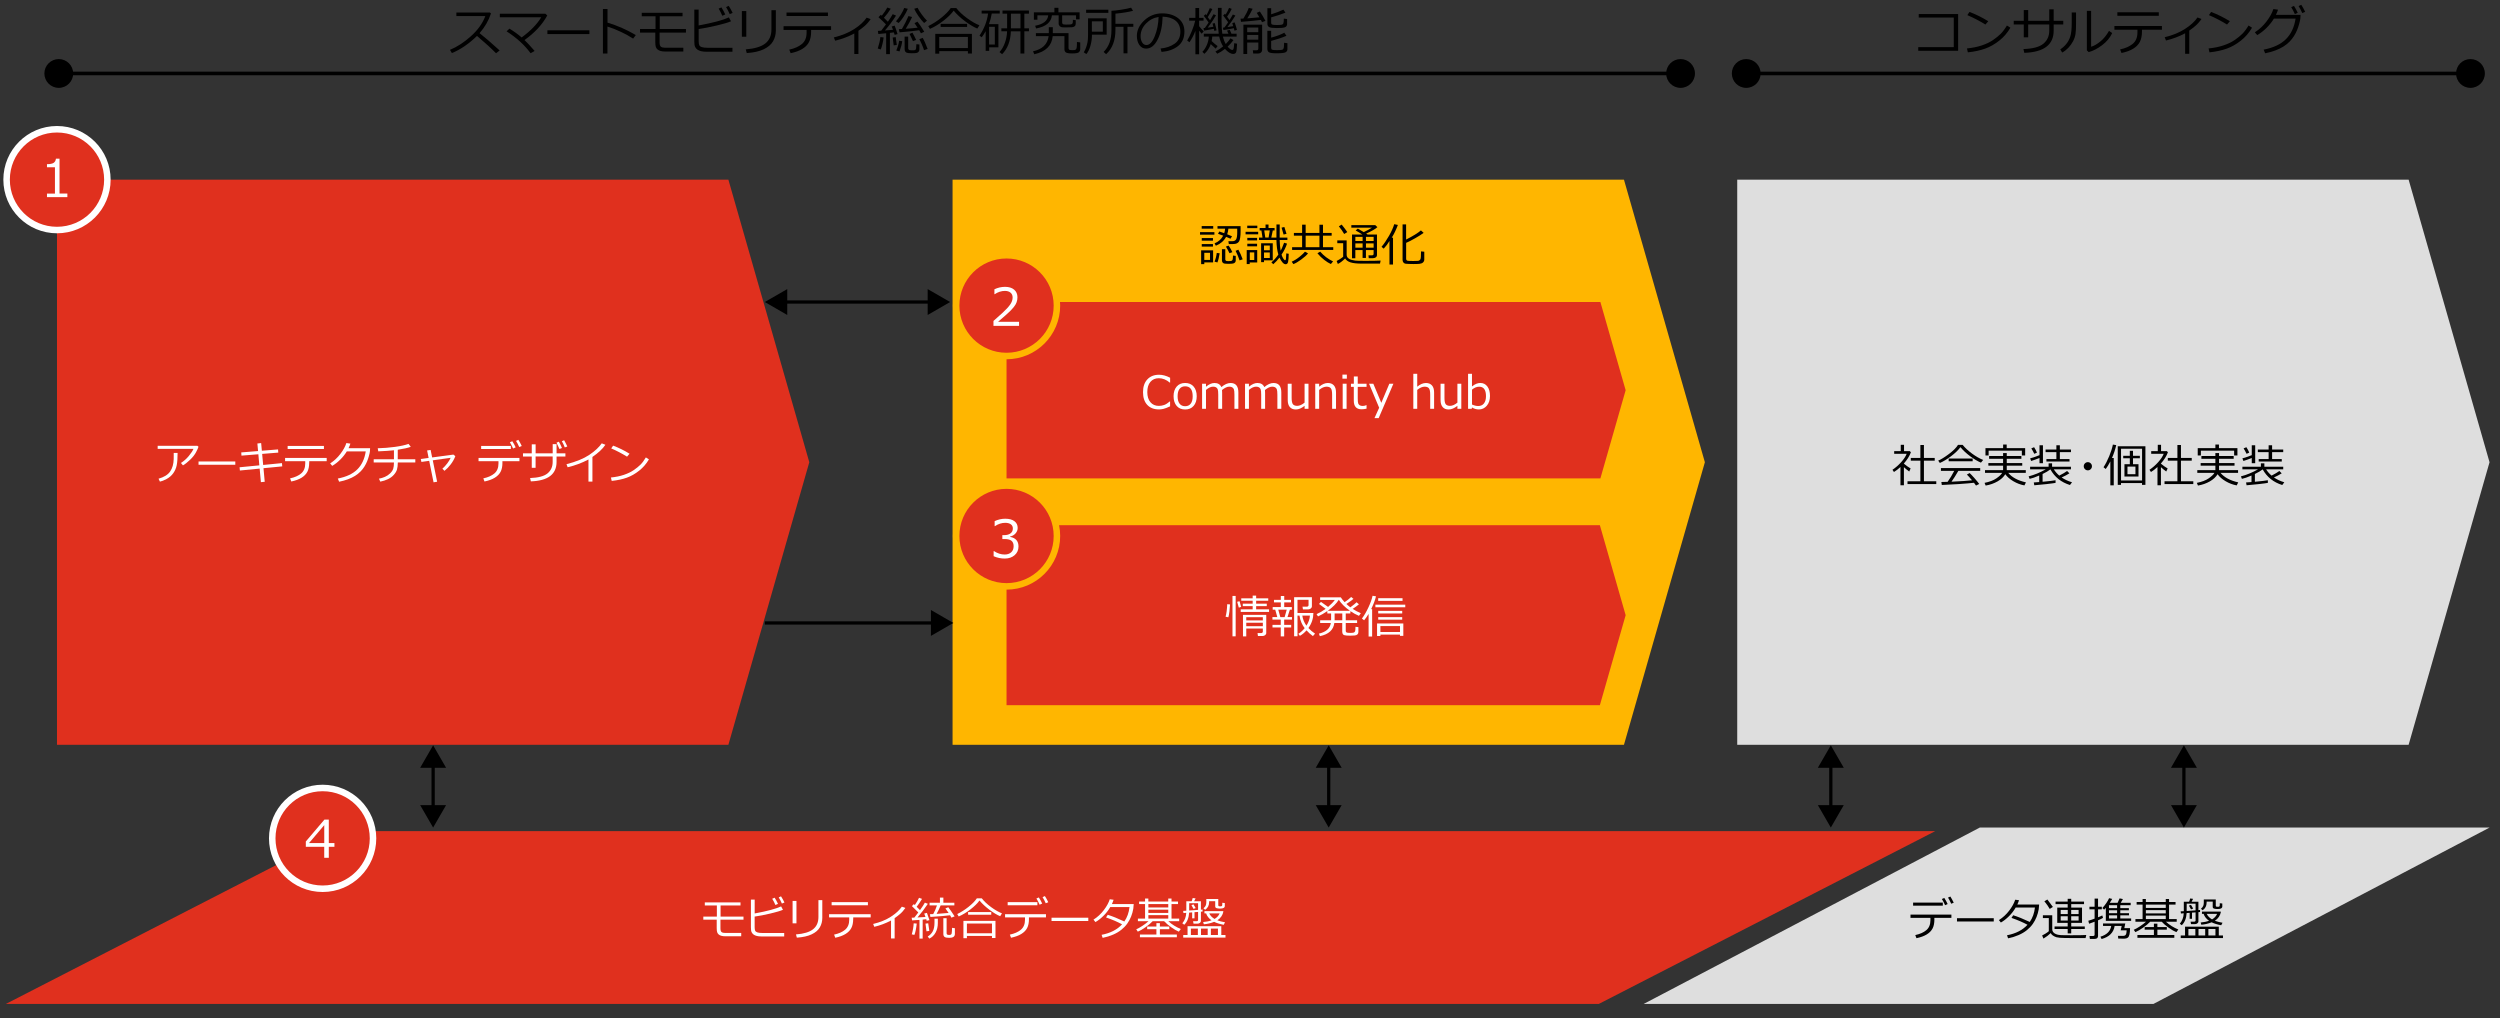 <?xml version="1.0" encoding="utf-8"?>
<!-- Generator: Adobe Illustrator 29.3.0, SVG Export Plug-In . SVG Version: 9.03 Build 55982)  -->
<svg version="1.1" xmlns="http://www.w3.org/2000/svg" xmlns:xlink="http://www.w3.org/1999/xlink" x="0px" y="0px"
	 viewBox="0 0 769 313.24" style="enable-background:new 0 0 769 313.24;" xml:space="preserve">
<rect x="0" y="0" width="769" height="313.24" fill="#333333" stroke="none"/>
<style type="text/css">
	.st0{fill:#D04A02;}
	.st1{fill:#FFFFFF;}
	.st2{fill:#FFB600;}
	.st3{fill:#E0301E;}
	.st4{fill:#EB8C00;}
	.st5{fill:#DB536A;}
	.st6{fill:#D93954;}
	.st7{fill:#7D7D7D;}
	.st8{fill:#464646;}
	.st9{fill:#2D2D2D;}
	.st10{fill:#DEDEDE;}
	.st11{fill-rule:evenodd;clip-rule:evenodd;fill:#7D7D7D;}
	.st12{stroke:#000000;stroke-width:0.75;stroke-miterlimit:10;}
	.st13{enable-background:new    ;}
	.st14{fill-rule:evenodd;clip-rule:evenodd;fill:#E0301E;}
	.st15{fill-rule:evenodd;clip-rule:evenodd;fill:#DEDEDE;}
	.st16{fill-rule:evenodd;clip-rule:evenodd;fill:#FFB600;}
	
		.st17{fill-rule:evenodd;clip-rule:evenodd;fill:#E0301E;stroke:#FFFFFF;stroke-width:2;stroke-linecap:square;stroke-linejoin:round;stroke-miterlimit:10;}
	
		.st18{fill-rule:evenodd;clip-rule:evenodd;fill:#E0301E;stroke:#FFB600;stroke-width:2;stroke-linecap:square;stroke-linejoin:round;stroke-miterlimit:10;}
	.st19{fill-rule:evenodd;clip-rule:evenodd;fill:none;stroke:#7D7D7D;stroke-linejoin:round;stroke-miterlimit:10;}
	.st20{fill-rule:evenodd;clip-rule:evenodd;fill:#D9D9D9;stroke:#7D7D7D;stroke-linejoin:round;stroke-miterlimit:10;}
	.st21{fill-rule:evenodd;clip-rule:evenodd;fill:#E0301E;fill-opacity:0.85;}
	.st22{fill:#DFDFDF;}
	.st23{fill-rule:evenodd;clip-rule:evenodd;}
	.st24{fill:#FFB600;stroke:#FFB600;stroke-linejoin:round;stroke-miterlimit:10;}
	.st25{fill-rule:evenodd;clip-rule:evenodd;fill:#7D7D7D;stroke:#FFFFFF;stroke-miterlimit:10;}
	.st26{fill:none;stroke:#000000;stroke-linecap:square;stroke-linejoin:round;stroke-miterlimit:10;}
	.st27{fill-rule:evenodd;clip-rule:evenodd;fill:#E0301E;stroke:#FFFFFF;stroke-miterlimit:10;}
	.st28{fill-rule:evenodd;clip-rule:evenodd;stroke:#FFFFFF;stroke-miterlimit:10;}
	.st29{fill:#EB8C00;stroke:#FFFFFF;stroke-linecap:square;stroke-linejoin:round;stroke-miterlimit:10;}
	.st30{fill:#FFB600;stroke:#FFFFFF;stroke-linecap:square;stroke-linejoin:round;stroke-miterlimit:10;}
	.st31{fill-rule:evenodd;clip-rule:evenodd;stroke:#000000;stroke-miterlimit:10;}
	.st32{fill-rule:evenodd;clip-rule:evenodd;fill:#E0301E;stroke:#E0301E;stroke-miterlimit:10;}
	.st33{fill:none;stroke:#000000;stroke-width:0.958;stroke-linecap:square;stroke-linejoin:round;stroke-miterlimit:10;}
	.st34{fill:none;stroke:#000000;stroke-miterlimit:10;}
	.st35{fill-rule:evenodd;clip-rule:evenodd;fill:#FFFFFF;}
	.st36{fill-rule:evenodd;clip-rule:evenodd;fill:#DEDEDE;stroke:#7D7D7D;stroke-miterlimit:10;}
	.st37{fill-rule:evenodd;clip-rule:evenodd;fill:#DB536A;}
	.st38{fill-rule:evenodd;clip-rule:evenodd;fill:#464646;}
	.st39{fill:#E0301E;stroke:#FFFFFF;stroke-width:2;stroke-miterlimit:10;}
	.st40{fill:#DB536A;stroke:#FFFFFF;stroke-width:2;stroke-miterlimit:10;}
</style>
<g id="template">
</g>
<g id="object">
	<path class="st14" d="M1.81,308.81l103.48-53.15h489.98l-103.48,53.15H1.81z"/>
	<g class="st13">
		<path class="st1" d="M228.71,282.9h-7.1v2.67c0,0.59,0.12,0.98,0.37,1.15c0.25,0.18,0.64,0.26,1.18,0.26H228V288h-4.89
			c-0.46,0-0.87-0.05-1.21-0.14c-0.34-0.09-0.62-0.23-0.84-0.42s-0.37-0.42-0.46-0.69s-0.14-0.7-0.14-1.29v-2.56h-4.12v-0.95h4.17
			v-3.43h-3.71v-0.94h10.98v0.94h-6.13v3.43h7.05V282.9z"/>
		<path class="st1" d="M241.23,288.05h-7.03c-0.52,0-0.98-0.05-1.37-0.14s-0.73-0.23-1-0.42c-0.27-0.19-0.48-0.44-0.63-0.74
			c-0.15-0.3-0.22-0.8-0.22-1.49v-8.54h1.16v4.26c3.85-0.71,6.56-1.44,8.13-2.17l0.57,1.04c-0.76,0.34-2.06,0.72-3.91,1.16
			c-1.84,0.44-3.44,0.74-4.8,0.93v3.23c0,0.5,0.05,0.87,0.16,1.11c0.11,0.24,0.35,0.42,0.72,0.54c0.37,0.12,0.87,0.17,1.49,0.17
			h6.72V288.05z M239.31,278.03l-0.79,0.35c-0.33-0.76-0.66-1.4-0.99-1.92l0.75-0.33C238.66,276.72,239.01,277.36,239.31,278.03z
			 M241.3,277.61l-0.79,0.32c-0.31-0.71-0.63-1.34-0.98-1.89l0.71-0.33C240.62,276.29,240.97,276.92,241.3,277.61z"/>
		<path class="st1" d="M244.99,284.02h-1.19v-6.9h1.19V284.02z M252.94,282.34c0,1.07-0.25,2.04-0.76,2.92s-1.34,1.59-2.51,2.14
			c-1.17,0.56-2.69,0.9-4.56,1.02l-0.27-0.99c2.41-0.19,4.16-0.72,5.26-1.59s1.65-2.12,1.65-3.76v-5.19h1.19V282.34z"/>
		<path class="st1" d="M262.44,282.65c0,1.15-0.19,2.08-0.57,2.81c-0.38,0.72-0.98,1.34-1.8,1.84s-1.87,0.89-3.14,1.15l-0.37-0.96
			c1.43-0.31,2.57-0.81,3.4-1.51s1.26-1.73,1.26-3.07v-0.71h-6.2v-1h12.8v1h-5.37V282.65z M266.97,278.45h-11.16v-0.95h11.16V278.45
			z"/>
		<path class="st1" d="M275.19,288.67h-1.11v-5.52c-1.65,0.87-3.37,1.52-5.15,1.94l-0.35-0.88c2.14-0.52,3.96-1.26,5.46-2.23
			s2.63-2,3.37-3.09l1.08,0.4c-0.53,0.76-1.08,1.39-1.67,1.88c-0.58,0.49-1.12,0.91-1.63,1.24V288.67z"/>
		<path class="st1" d="M282.83,288.72v-5.76l-2.27,0.16l-0.13-0.84l0.82-0.02c0.43-0.54,0.84-1.07,1.22-1.59
			c-0.57-0.58-1.22-1.23-1.96-1.95l0.59-0.62l0.3,0.29c0.57-0.82,1-1.56,1.29-2.23l0.93,0.34c-0.55,0.91-1.1,1.72-1.65,2.44
			l1.02,1.01c0.72-0.99,1.21-1.75,1.5-2.3l0.92,0.36c-1,1.48-2.06,2.88-3.19,4.2c1.08-0.05,1.9-0.1,2.45-0.15
			c-0.16-0.46-0.28-0.82-0.38-1.05l0.83-0.21c0.16,0.42,0.42,1.17,0.78,2.23l-0.85,0.21c-0.05-0.17-0.09-0.33-0.14-0.49
			c-0.23,0.03-0.59,0.07-1.1,0.12v5.84H282.83z M281.26,287.58l-0.8-0.17c0.34-1.17,0.53-2.3,0.59-3.4l0.94,0.08
			C281.79,285.81,281.54,286.98,281.26,287.58z M284.98,286.47c-0.02-0.21-0.12-1-0.3-2.37l0.84-0.1c0.08,0.61,0.19,1.39,0.34,2.36
			L284.98,286.47z M285.87,288.71l-0.51-0.64c0.72-0.42,1.24-0.97,1.58-1.64s0.51-1.54,0.51-2.62v-1.22h1.03v1.35
			c0,1.1-0.23,2.08-0.7,2.93S286.67,288.33,285.87,288.71z M286.19,282.06l-0.16-0.85l1.03-0.04c0.44-0.78,0.82-1.67,1.15-2.67
			h-2.27v-0.81h3.18v-1.59h1.06v1.59h3.38v0.81h-4.22c-0.34,0.88-0.75,1.75-1.24,2.61c1.52-0.1,2.75-0.19,3.69-0.29
			c-0.35-0.54-0.68-1-0.98-1.39l0.88-0.37c0.42,0.53,1.07,1.47,1.95,2.81l-0.98,0.4c-0.14-0.27-0.28-0.52-0.42-0.74
			C291.13,281.69,289.11,281.86,286.19,282.06z M290.17,282.44h1.01v4.59c0,0.21,0.05,0.35,0.16,0.43s0.34,0.13,0.68,0.13
			c0.16,0,0.28-0.02,0.37-0.05c0.09-0.04,0.17-0.09,0.22-0.15s0.09-0.14,0.12-0.24s0.05-0.34,0.08-0.75s0.04-0.74,0.04-1l0.87,0.12
			v1.77c0,0.79-0.57,1.19-1.72,1.19c-0.72,0-1.21-0.1-1.46-0.29c-0.25-0.2-0.37-0.49-0.37-0.9V282.44z"/>
		<path class="st1" d="M307.66,281.83c-0.97-0.4-2.07-1.06-3.3-1.98c-1.23-0.92-2.25-1.87-3.07-2.85c-0.63,0.88-1.55,1.78-2.75,2.71
			s-2.41,1.66-3.64,2.2l-0.46-0.75c1.18-0.57,2.35-1.31,3.49-2.22c1.14-0.91,1.99-1.78,2.55-2.62h1.51
			c0.72,0.93,1.69,1.84,2.89,2.72c1.21,0.88,2.32,1.52,3.32,1.91L307.66,281.83z M305.13,287.9h-7.71v0.68h-1.07v-5.33h9.86v5.28
			h-1.08V287.9z M297.42,287.07h7.71v-2.99h-7.71V287.07z M304.91,281.38h-7.12v-0.83h7.12V281.38z"/>
		<path class="st1" d="M316.51,282.65c0,1.16-0.19,2.1-0.57,2.82s-0.98,1.33-1.8,1.83c-0.82,0.5-1.87,0.88-3.15,1.15l-0.36-0.96
			c1.43-0.31,2.57-0.81,3.4-1.51s1.26-1.73,1.26-3.07v-0.71h-6.13v-1h12.58v1h-5.24V282.65z M319.1,278.45h-9.14v-0.95h9.14V278.45z
			 M320.58,277.94l-0.79,0.35c-0.33-0.74-0.66-1.38-0.99-1.91l0.74-0.33C319.95,276.67,320.29,277.3,320.58,277.94z M322.45,277.53
			l-0.78,0.32c-0.3-0.7-0.63-1.33-0.98-1.89l0.72-0.33C321.76,276.16,322.11,276.8,322.45,277.53z"/>
		<path class="st1" d="M334.76,283.3h-11.31v-1.01h11.31V283.3z"/>
		<path class="st1" d="M342.54,276.77c-0.15,0.46-0.32,0.91-0.52,1.33h6.71c-0.04,0.67-0.08,1.14-0.13,1.44
			c-0.15,0.85-0.37,1.65-0.67,2.39c-0.29,0.74-0.68,1.45-1.16,2.14c-0.48,0.68-1.09,1.32-1.82,1.91c-0.73,0.59-1.58,1.09-2.55,1.51
			s-2.04,0.76-3.22,1l-0.33-0.94c2.68-0.51,4.79-1.59,6.3-3.23c-1.36-0.74-3.01-1.45-4.93-2.12l0.53-0.81
			c1.39,0.43,3.09,1.11,5.1,2.06c0.86-1.23,1.39-2.7,1.59-4.44h-5.92c-0.57,0.99-1.27,1.9-2.1,2.71c-0.82,0.81-1.64,1.45-2.46,1.91
			l-0.6-0.75c1.23-0.78,2.29-1.76,3.17-2.92c0.88-1.16,1.5-2.28,1.84-3.35L342.54,276.77z"/>
		<path class="st1" d="M349.98,286.57l-0.47-0.72c0.56-0.24,1.2-0.6,1.93-1.08c0.73-0.48,1.34-0.95,1.83-1.4h-3.25v-0.81h2.2v-4.46
			h-1.83v-0.79h1.83v-0.93h1.01v0.93h6.12v-0.93h1.01v0.93h2v0.79h-2v4.46h2.36v0.81h-3.34c1.13,1.01,2.41,1.81,3.84,2.4l-0.62,0.81
			c-0.67-0.27-1.45-0.72-2.33-1.35c-0.89-0.63-1.61-1.25-2.18-1.86h-3.54c-0.55,0.58-1.28,1.2-2.18,1.84
			C351.46,285.85,350.66,286.31,349.98,286.57z M350.64,288.31v-0.85h5.07v-1.64h-2.84v-0.81h2.84v-1.05h1.07v1.05h2.9v0.81h-2.9
			v1.64H362v0.85H350.64z M353.24,278.1v1.03h6.12v-1.03H353.24z M353.24,279.82v1h6.12v-1H353.24z M353.24,281.5v1.06h6.12v-1.06
			H353.24z"/>
		<path class="st1" d="M366.71,282.5v-1.85l-0.93,0.07c-0.1,1.63-0.6,2.87-1.5,3.74l-0.6-0.46c0.74-0.87,1.15-1.94,1.21-3.21
			l-0.86,0.07l-0.09-0.67c0.25-0.01,0.57-0.02,0.97-0.05v-2.91h1.63c0.14-0.31,0.25-0.65,0.33-1l0.89,0.12l-0.46,0.89h2.1v2.58
			l0.51-0.05v0.62c-0.15,0.02-0.32,0.04-0.51,0.05v2.89c0,0.2-0.11,0.38-0.32,0.55s-0.47,0.25-0.78,0.25h-1.17l-0.14-0.76h1.05
			c0.32,0,0.49-0.13,0.49-0.39v-2.47l-1.1,0.08v1.9H366.71z M363.96,288.4v-0.79h1.33v-2.71h10.38v2.71h1.29v0.79H363.96z
			 M368.53,279.88v-2.06h-2.73l-0.01,2.25L368.53,279.88z M366.32,287.61h2.14v-1.98h-2.14V287.61z M367.13,279.58l-0.64-1.16
			l0.63-0.24l0.67,1.14L367.13,279.58z M369.43,287.61h2.06v-1.98h-2.06V287.61z M373.47,283.56c-0.99,0.41-2.05,0.65-3.17,0.75
			l-0.21-0.69c0.98-0.09,1.84-0.26,2.58-0.53c-0.84-0.59-1.4-1.3-1.67-2.13h-0.51v-0.7h5.71l0.12,0.1
			c-0.21,1.13-0.83,2.05-1.86,2.73c0.62,0.24,1.41,0.44,2.36,0.61l-0.41,0.77C375.2,284.24,374.22,283.93,373.47,283.56z
			 M373.81,277.2h-1.88v0.26c0,1.05-0.41,1.85-1.23,2.4l-0.51-0.47c0.36-0.31,0.59-0.6,0.7-0.88c0.11-0.28,0.17-0.62,0.17-1.02
			v-0.96h3.68v1.89c0,0.24,0.14,0.36,0.43,0.36h0.34c0.15,0,0.26-0.04,0.34-0.11c0.08-0.07,0.12-0.2,0.12-0.39
			c0.01-0.19,0.01-0.39,0.01-0.59l0.77,0.09v0.98c0,0.2-0.11,0.37-0.33,0.51c-0.22,0.14-0.6,0.21-1.14,0.21
			c-0.39,0-0.73-0.04-1.03-0.12c-0.3-0.08-0.45-0.27-0.45-0.57V277.2z M373.59,282.67c0.74-0.42,1.26-0.99,1.57-1.71h-3.2
			C372.25,281.61,372.8,282.18,373.59,282.67z M372.47,287.61h2.17v-1.98h-2.17V287.61z"/>
	</g>
	<path class="st15" d="M534.37,55.26h206.52l24.89,86.92l-24.89,86.92H534.37V55.26z"/>
	<g class="st13">
		<path d="M584.58,149.28v-5.63c-0.67,0.62-1.33,1.13-2,1.54l-0.46-0.68c0.96-0.65,1.86-1.43,2.69-2.36s1.39-1.78,1.68-2.56h-3.84
			v-0.83h2.02v-1.93h1.01v1.93h1.78l0.33,0.37c-0.43,1.15-1.15,2.3-2.15,3.44v0.05c0.55,0.5,1.24,0.99,2.07,1.48l-0.44,0.94
			c-0.58-0.41-1.12-0.86-1.63-1.34v5.57H584.58z M586.75,148.89v-0.85h3.96v-6.34h-2.95v-0.85h2.95v-3.97h1.09v3.97h3.32v0.85h-3.32
			v6.34h3.8v0.85H586.75z"/>
		<path d="M609.34,142.31c-1-0.42-2.11-1.08-3.31-1.97s-2.2-1.82-3-2.79c-0.67,0.92-1.64,1.84-2.88,2.78s-2.4,1.63-3.45,2.08
			l-0.51-0.72c0.87-0.36,1.96-1.04,3.3-2.04c1.33-1,2.26-1.93,2.79-2.8h1.44c0.72,0.9,1.68,1.79,2.86,2.66s2.33,1.53,3.45,1.97
			L609.34,142.31z M597.3,149.18l-0.14-0.92c0.49-0.01,1.13-0.03,1.93-0.05c0.71-0.98,1.39-2.11,2.04-3.38h-4.1v-0.85h12.08v0.85
			h-6.72c-0.68,1.21-1.39,2.32-2.11,3.34c2.85-0.13,4.96-0.27,6.31-0.43c-0.65-0.79-1.18-1.38-1.58-1.76l0.85-0.47
			c0.38,0.35,0.89,0.89,1.53,1.62c0.64,0.73,1.11,1.31,1.42,1.74l-0.99,0.49c-0.15-0.23-0.36-0.52-0.63-0.86
			c-0.88,0.11-2.43,0.25-4.68,0.4C600.27,149.03,598.53,149.13,597.3,149.18z M599.41,141.89v-0.84h7.38v0.84H599.41z"/>
		<path d="M616.15,144.61v-1.37h-4.53v-0.81h4.53v-1.31h-4.3v-0.85h4.3v-0.9h1.13v0.9h4.5v0.85h-4.5v1.31h4.76v0.81h-4.76v1.37h5.85
			v0.84h-5.41c1.16,1.39,2.98,2.37,5.46,2.93l-0.47,0.93c-1.18-0.21-2.31-0.64-3.4-1.28s-1.92-1.36-2.48-2.16
			c-0.52,0.86-1.32,1.6-2.39,2.21s-2.28,1.05-3.65,1.28l-0.34-0.83c1.54-0.31,2.76-0.77,3.66-1.4c0.9-0.63,1.49-1.19,1.75-1.68
			h-5.27v-0.84H616.15z M621.92,140.11v-1.48H611.7v1.48h-0.97v-2.27h5.43v-1.11h1.1v1.11h5.68v2.27H621.92z"/>
		<path d="M625.75,149.27l-0.16-0.87c0.38-0.02,0.94-0.06,1.67-0.12v-2.01c-1.2,0.53-2.19,0.87-2.95,1.03l-0.3-0.77
			c1.75-0.45,3.51-1.17,5.28-2.17h-4.83v-0.8h5.69v-1.03h1.07v1.03h5.8v0.8h-5.27c0.42,0.69,0.98,1.34,1.68,1.94
			c1.05-0.54,1.85-1.01,2.41-1.43l0.71,0.73c-0.72,0.46-1.52,0.88-2.39,1.26c0.89,0.62,1.95,1.12,3.19,1.49l-0.63,0.84
			c-2.69-0.83-4.7-2.44-6.02-4.81c-0.6,0.47-1.4,0.94-2.4,1.42v2.39c2.04-0.19,3.37-0.35,3.99-0.47v0.81
			c-0.38,0.08-1.32,0.21-2.82,0.38C627.96,149.08,626.73,149.2,625.75,149.27z M624.78,141.8l-0.31-0.81
			c0.83-0.23,1.8-0.55,2.88-0.98v-3.05h1.06v5.51h-1.06v-1.59C626.51,141.22,625.66,141.52,624.78,141.8z M625.75,139.59
			c-0.35-0.7-0.66-1.26-0.92-1.67l0.86-0.36c0.39,0.61,0.69,1.17,0.88,1.67L625.75,139.59z M629.48,141.97v-0.77h3.06v-2.13h-3.32
			v-0.8h3.32v-1.3h1.07v1.3h3.42v0.8h-3.42v2.13h2.97v0.77H629.48z"/>
		<path d="M640.96,143.42c0-0.35,0.12-0.64,0.37-0.89s0.54-0.37,0.89-0.37s0.64,0.12,0.89,0.37s0.37,0.54,0.37,0.89
			s-0.12,0.64-0.37,0.89s-0.54,0.37-0.89,0.37s-0.64-0.12-0.89-0.37S640.96,143.76,640.96,143.42z"/>
		<path d="M649.14,149.29v-7.36c-0.49,0.95-0.96,1.73-1.42,2.34l-0.68-0.55c0.62-0.94,1.21-2.07,1.76-3.41s0.92-2.52,1.12-3.56
			l1.03,0.17c-0.32,1.4-0.76,2.72-1.31,3.97h0.55v8.39H649.14z M658.89,148.59h-6.47v0.56h-1v-11.87h8.51v11.87h-1.05V148.59z
			 M652.43,147.79h6.47v-9.75h-6.47V147.79z M653.48,146.59v-3.8h1.65v-1.83h-2.03v-0.76h2.03v-1.54h0.98v1.54h2.11v0.76h-2.11v1.83
			h1.69v3.8H653.48z M654.41,145.86h2.45v-2.34h-2.45V145.86z"/>
		<path d="M663.64,149.28v-5.63c-0.67,0.62-1.33,1.13-2,1.54l-0.46-0.68c0.96-0.65,1.86-1.43,2.69-2.36s1.39-1.78,1.68-2.56h-3.84
			v-0.83h2.02v-1.93h1.01v1.93h1.78l0.33,0.37c-0.43,1.15-1.15,2.3-2.15,3.44v0.05c0.55,0.5,1.24,0.99,2.07,1.48l-0.44,0.94
			c-0.58-0.41-1.12-0.86-1.63-1.34v5.57H663.64z M665.81,148.89v-0.85h3.96v-6.34h-2.95v-0.85h2.95v-3.97h1.09v3.97h3.32v0.85h-3.32
			v6.34h3.8v0.85H665.81z"/>
		<path d="M681.45,144.61v-1.37h-4.53v-0.81h4.53v-1.31h-4.3v-0.85h4.3v-0.9h1.13v0.9h4.5v0.85h-4.5v1.31h4.76v0.81h-4.76v1.37h5.85
			v0.84h-5.41c1.16,1.39,2.98,2.37,5.46,2.93l-0.47,0.93c-1.18-0.21-2.31-0.64-3.4-1.28s-1.92-1.36-2.48-2.16
			c-0.52,0.86-1.32,1.6-2.39,2.21s-2.28,1.05-3.65,1.28l-0.34-0.83c1.54-0.31,2.76-0.77,3.66-1.4c0.9-0.63,1.49-1.19,1.75-1.68
			h-5.27v-0.84H681.45z M687.22,140.11v-1.48h-10.23v1.48h-0.97v-2.27h5.43v-1.11h1.1v1.11h5.68v2.27H687.22z"/>
		<path d="M691.05,149.27l-0.16-0.87c0.38-0.02,0.94-0.06,1.67-0.12v-2.01c-1.2,0.53-2.19,0.87-2.95,1.03l-0.3-0.77
			c1.75-0.45,3.51-1.17,5.28-2.17h-4.83v-0.8h5.69v-1.03h1.07v1.03h5.8v0.8h-5.27c0.42,0.69,0.98,1.34,1.68,1.94
			c1.05-0.54,1.85-1.01,2.41-1.43l0.71,0.73c-0.72,0.46-1.52,0.88-2.39,1.26c0.89,0.62,1.95,1.12,3.19,1.49l-0.63,0.84
			c-2.69-0.83-4.7-2.44-6.02-4.81c-0.6,0.47-1.4,0.94-2.4,1.42v2.39c2.04-0.19,3.37-0.35,3.99-0.47v0.81
			c-0.38,0.08-1.32,0.21-2.82,0.38C693.26,149.08,692.02,149.2,691.05,149.27z M690.07,141.8l-0.31-0.81
			c0.83-0.23,1.8-0.55,2.88-0.98v-3.05h1.06v5.51h-1.06v-1.59C691.81,141.22,690.95,141.52,690.07,141.8z M691.05,139.59
			c-0.35-0.7-0.66-1.26-0.92-1.67l0.86-0.36c0.39,0.61,0.69,1.17,0.88,1.67L691.05,139.59z M694.77,141.97v-0.77h3.06v-2.13h-3.32
			v-0.8h3.32v-1.3h1.07v1.3h3.42v0.8h-3.42v2.13h2.97v0.77H694.77z"/>
	</g>
	<path class="st14" d="M17.53,55.26h206.52l24.89,86.92l-24.89,86.92H17.53V55.26z"/>
	<g class="st13">
		<path class="st1" d="M61.06,137.43c-0.08,0.29-0.32,0.83-0.73,1.62c-0.41,0.79-1.03,1.59-1.87,2.39s-1.57,1.37-2.18,1.71
			l-0.62-0.74c0.92-0.59,1.74-1.32,2.45-2.19c0.71-0.87,1.18-1.58,1.39-2.14H48.5v-0.96h12.21L61.06,137.43z M54.63,139.33
			c0,1.63-0.09,2.9-0.28,3.81c-0.19,0.91-0.55,1.73-1.08,2.46s-1.22,1.31-2.04,1.75s-1.51,0.7-2.04,0.8l-0.42-0.9
			c1.69-0.48,2.88-1.22,3.57-2.22s1.05-2.27,1.09-3.81l0.01-1.89H54.63z"/>
		<path class="st1" d="M72.38,142.96H61.07v-1.01h11.31V142.96z"/>
		<path class="st1" d="M86.82,143.46l-5.77,0.56l0.38,4.18l-1.18,0.11l-0.38-4.17l-6.08,0.59l-0.1-1l6.08-0.59l-0.3-3.41l-5.2,0.42
			l-0.06-0.99l5.17-0.42l-0.21-2.32l1.16-0.14l0.22,2.36l4.98-0.4l0.07,0.98l-4.96,0.4l0.31,3.4l5.78-0.57L86.82,143.46z"/>
		<path class="st1" d="M95.11,142.31c0,1.15-0.19,2.08-0.57,2.81c-0.38,0.72-0.98,1.34-1.8,1.84s-1.87,0.89-3.14,1.15l-0.37-0.96
			c1.43-0.31,2.57-0.81,3.4-1.51s1.26-1.73,1.26-3.07v-0.71h-6.2v-1h12.8v1h-5.37V142.31z M99.64,138.11H88.48v-0.95h11.16V138.11z"
			/>
		<path class="st1" d="M107.78,136.46c-0.13,0.43-0.32,0.9-0.57,1.4h6.63l-0.05,0.95c-0.01,0.27-0.13,0.8-0.35,1.59
			c-0.14,0.51-0.32,1.01-0.52,1.52c-0.21,0.51-0.48,1.04-0.82,1.59s-0.74,1.06-1.22,1.54c-0.48,0.48-1.03,0.92-1.66,1.32
			s-1.37,0.75-2.2,1.06c-0.83,0.31-1.74,0.56-2.71,0.75l-0.4-0.98c2.63-0.51,4.63-1.45,6-2.82c1.38-1.37,2.24-3.22,2.59-5.53h-5.82
			c-0.54,0.88-1.2,1.72-2,2.51c-0.79,0.79-1.62,1.44-2.49,1.94l-0.64-0.76c1.21-0.77,2.26-1.74,3.16-2.93s1.51-2.3,1.83-3.33
			L107.78,136.46z"/>
		<path class="st1" d="M122.37,142.25c-0.01,0.92-0.1,1.65-0.26,2.19s-0.49,1.08-0.97,1.62c-0.48,0.54-1.08,0.98-1.79,1.32
			s-1.5,0.6-2.37,0.77l-0.42-0.91c0.63-0.11,1.24-0.3,1.84-0.56c0.6-0.26,1.14-0.62,1.61-1.08s0.79-0.93,0.94-1.41
			c0.15-0.48,0.23-1.12,0.23-1.93h-6.23v-0.99h6.23v-2.77c-1.21,0.14-2.82,0.25-4.82,0.33l-0.17-0.95c1.77-0.04,3.54-0.18,5.29-0.42
			s3.15-0.55,4.19-0.92l0.68,0.9c-0.84,0.32-2.18,0.62-4,0.9l-0.01,2.93h5.41v0.99H122.37z"/>
		<path class="st1" d="M134.46,148.18l-1.1,0.18l-1.34-6.61l-2.4,0.34l-0.18-0.9l2.4-0.33l-0.46-2.3l1.08-0.16l0.47,2.31l6.54-0.88
			l0.59,0.49c-0.34,0.9-0.81,1.74-1.43,2.54c-0.61,0.8-1.25,1.45-1.91,1.97l-0.64-0.66c0.53-0.47,1.03-1.02,1.51-1.65
			c0.48-0.63,0.82-1.2,1.03-1.7l-5.5,0.77L134.46,148.18z"/>
		<path class="st1" d="M154.55,142.31c0,1.16-0.19,2.1-0.57,2.82s-0.98,1.33-1.8,1.83c-0.82,0.5-1.87,0.88-3.15,1.15l-0.36-0.96
			c1.43-0.31,2.57-0.81,3.4-1.51s1.26-1.73,1.26-3.07v-0.71h-6.13v-1h12.58v1h-5.24V142.31z M157.14,138.11H148v-0.95h9.14V138.11z
			 M158.62,137.61l-0.79,0.35c-0.33-0.74-0.66-1.38-0.99-1.91l0.74-0.33C157.99,136.33,158.33,136.97,158.62,137.61z M160.49,137.19
			l-0.78,0.32c-0.3-0.7-0.63-1.33-0.98-1.89l0.72-0.33C159.8,135.82,160.15,136.46,160.49,137.19z"/>
		<path class="st1" d="M164.76,143.89h-1.19v-3.46h-2.7v-0.99h2.7v-2.76h1.19v2.76h5.25v-2.82h1.19v2.82h2.72v0.99h-2.72v1.65
			c0,3.82-2.64,5.81-7.91,5.99l-0.23-1.02c2.56-0.09,4.35-0.58,5.39-1.46c1.04-0.88,1.55-2.04,1.55-3.49v-1.68h-5.25V143.89z
			 M172.86,137.8l-0.77,0.32c-0.19-0.45-0.49-1.1-0.91-1.95l0.72-0.31C172.24,136.45,172.56,137.1,172.86,137.8z M174.5,137.34
			l-0.77,0.29c-0.31-0.79-0.62-1.43-0.91-1.91l0.7-0.31C173.85,135.97,174.18,136.61,174.5,137.34z"/>
		<path class="st1" d="M182.23,148.15h-1.22v-6.81c-2,1.06-4.13,1.86-6.4,2.39l-0.36-0.94c2.96-0.76,5.29-1.72,7-2.86
			s2.99-2.34,3.85-3.56l1.12,0.44c-0.83,1.24-2.16,2.49-3.99,3.75V148.15z"/>
		<path class="st1" d="M199.61,141.3c-0.77,1.34-1.76,2.49-2.98,3.46s-2.49,1.7-3.81,2.17c-1.32,0.48-2.87,0.81-4.66,1l-0.24-1.05
			c1.49-0.15,2.82-0.42,3.99-0.82s2.17-0.87,2.99-1.43c0.82-0.56,1.51-1.11,2.07-1.66s1.13-1.3,1.7-2.27L199.61,141.3z
			 M193.65,139.57l-0.77,0.9c-1.63-1-3.25-1.85-4.87-2.54l0.59-0.85C190.3,137.71,191.99,138.54,193.65,139.57z"/>
	</g>
	<path class="st16" d="M293.01,55.26h206.52l24.89,86.92l-24.89,86.92H293.01V55.26z"/>
	<g class="st13">
		<path d="M369.13,72.19v-0.79h4.42v0.79H369.13z M370.44,80.72v0.53h-0.97V77h3.68v3.71H370.44z M369.64,70.33v-0.79h3.55v0.79
			H369.64z M369.66,74.02v-0.79h3.45v0.79H369.66z M369.66,75.86v-0.79h3.45v0.79H369.66z M372.2,77.77h-1.76v2.19h1.76V77.77z
			 M377.15,72.85c-0.66,1.24-1.71,2.15-3.15,2.73l-0.4-0.72c1.19-0.49,2.08-1.28,2.66-2.37c-0.56-0.21-1.09-0.41-1.59-0.57
			l0.38-0.72c0.36,0.11,0.87,0.28,1.52,0.53c0.14-0.42,0.23-0.89,0.27-1.39h-2.34v-0.79h7.1l0.01,1.44c0,0.89-0.04,1.6-0.13,2.12
			c-0.08,0.53-0.19,0.9-0.33,1.12c-0.13,0.22-0.31,0.39-0.51,0.52c-0.21,0.13-0.44,0.22-0.69,0.26s-0.64,0.07-1.18,0.07
			c-0.25,0-0.51,0-0.79-0.01l-0.13-0.88c0.02,0,0.12,0.01,0.28,0.01l0.96-0.01c0.55,0,0.93-0.19,1.15-0.58
			c0.22-0.39,0.33-1.13,0.33-2.21c0-0.15,0-0.51-0.01-1.07h-2.71c-0.06,0.63-0.18,1.21-0.37,1.73c0.7,0.26,1.19,0.47,1.49,0.62
			l-0.47,0.75C378.28,73.32,377.83,73.12,377.15,72.85z M374.47,80.73l-0.88-0.25c0.36-0.88,0.58-1.76,0.68-2.67l0.9,0.1
			C374.96,79.23,374.72,80.16,374.47,80.73z M375.9,76.66h1v3.11c0,0.15,0.04,0.27,0.13,0.36c0.09,0.09,0.19,0.14,0.29,0.16
			c0.11,0.02,0.28,0.03,0.53,0.03c0.55,0,0.87-0.03,0.97-0.08c0.1-0.05,0.19-0.13,0.26-0.21c0.07-0.09,0.12-0.31,0.15-0.66
			c0.03-0.36,0.04-0.61,0.04-0.77l0.85,0.12v1.35c0,0.27-0.07,0.49-0.21,0.65s-0.35,0.28-0.62,0.34s-0.76,0.09-1.47,0.09
			c-0.41,0-0.75-0.02-1.04-0.05s-0.51-0.14-0.67-0.31c-0.16-0.18-0.24-0.42-0.24-0.75V76.66z M378.19,77.89
			c-0.32-0.69-0.69-1.37-1.1-2.04l0.83-0.31c0.46,0.67,0.85,1.34,1.16,2.02L378.19,77.89z M381.29,80.09
			c-0.1-0.34-0.28-0.83-0.55-1.48s-0.5-1.14-0.67-1.46l0.85-0.35c0.49,0.86,0.93,1.85,1.33,2.97L381.29,80.09z"/>
		<path d="M383.14,72.08V71.3h3.88v0.79H383.14z M384.41,80.74v0.49h-0.92v-4.3h3.23v3.81H384.41z M383.65,70.17v-0.76h3.1v0.76
			H383.65z M383.67,73.95v-0.79h3.01v0.79H383.67z M383.67,75.77v-0.79h3.01v0.79H383.67z M385.81,77.63h-1.37v2.34h1.37V77.63z
			 M394.2,78.32c0.15,0.49,0.33,0.9,0.55,1.23c0.22,0.33,0.4,0.49,0.55,0.49c0.12,0,0.21-0.12,0.25-0.36c0,0,0.01-0.2,0.04-0.62
			c0.03-0.42,0.05-0.79,0.07-1.12l0.75,0.12c-0.02,1.19-0.08,2.03-0.2,2.51s-0.36,0.71-0.75,0.71c-0.31,0-0.64-0.19-0.97-0.57
			c-0.34-0.38-0.64-0.88-0.92-1.48c-0.6,0.79-1.24,1.47-1.91,2.04l-0.58-0.57c0.74-0.6,1.45-1.4,2.14-2.41
			c-0.36-1.17-0.56-2.65-0.59-4.46h-5.36v-0.74h1.08l-0.34-2.19h-0.54v-0.77h1.81v-1.07h0.92v1.07h1.86v0.77h-0.55l-0.46,2.19h1.58
			v-1.01c0-1.65,0-2.66,0.01-3.03h1l-0.01,4.04H396v0.74h-2.37c0.04,1.3,0.13,2.4,0.29,3.3l0.02-0.03c0.06-0.08,0.19-0.34,0.39-0.77
			c0.2-0.43,0.42-0.98,0.66-1.66l0.9,0.27C395.53,76.06,394.96,77.2,394.2,78.32z M388.81,80.08v0.55h-0.89v-5.81h3.58v5.26H388.81z
			 M390.59,75.52h-1.78v1.46h1.78V75.52z M390.59,77.65h-1.78v1.72h1.78V77.65z M388.88,70.88l0.32,2.19h1.02l0.36-2.19H388.88z
			 M394.83,72.15l-0.62-2.13l0.86-0.2l0.66,2.1L394.83,72.15z"/>
		<path d="M397.84,81.24l-0.51-0.75c0.83-0.36,1.64-0.87,2.44-1.52s1.34-1.18,1.64-1.56l0.94,0.54c-0.47,0.58-1.18,1.21-2.12,1.9
			C399.29,80.54,398.49,81,397.84,81.24z M397.45,76.87v-0.84h3.08v-3.54H398v-0.84h2.53v-2.54h1.09v2.54h4.24v-2.52h1.09v2.52h2.67
			v0.84h-2.67v3.54h3.16v0.84H397.45z M401.62,76.03h4.24v-3.54h-4.24V76.03z M409.38,81.22c-0.6-0.26-1.28-0.69-2.04-1.27
			s-1.46-1.26-2.1-2.05l0.85-0.5c1.12,1.29,2.44,2.29,3.96,3.01L409.38,81.22z"/>
		<path d="M424.49,81.08c-1.01,0.01-2.86,0.01-5.55,0.01c-1.58,0-2.76-0.13-3.54-0.39c-0.78-0.26-1.33-0.66-1.64-1.2
			c-0.76,0.77-1.5,1.34-2.24,1.7l-0.37-0.92c0.25-0.11,0.61-0.32,1.05-0.6c0.45-0.29,0.76-0.53,0.96-0.71V74.8h-1.81v-0.85h2.88
			v4.39c0,0.43,0.15,0.78,0.45,1.05s0.65,0.45,1.06,0.55s0.79,0.17,1.14,0.22s1.39,0.08,3.1,0.08c2.21,0,3.77-0.03,4.7-0.09
			L424.49,81.08z M413.47,71.98c-0.4-0.72-0.94-1.51-1.64-2.36l0.87-0.54c0.73,0.91,1.31,1.68,1.73,2.31L413.47,71.98z
			 M422.52,76.92h-2.36v2.41h-1.03v-2.41h-2.23v2.53h-1.02v-7.3h3.2c-0.46-0.32-1.16-0.74-2.08-1.26l0.67-0.57
			c0.45,0.25,1.05,0.6,1.82,1.07c1.06-0.5,1.9-0.95,2.52-1.36h-6.34v-0.79h7.36l0.66,0.63c-0.62,0.57-1.77,1.23-3.45,1.98
			c0.1,0.06,0.25,0.16,0.44,0.29h2.88v6.25c0,0.32-0.11,0.57-0.34,0.75s-0.52,0.27-0.87,0.27h-1.33l-0.08-0.87h1.05
			c0.36,0,0.53-0.16,0.53-0.47V76.92z M419.14,74.13v-1.26h-2.23v1.26H419.14z M416.91,76.19h2.23v-1.33h-2.23V76.19z M420.17,72.87
			v1.26h2.36v-1.26H420.17z M420.17,76.19h2.36v-1.33h-2.36V76.19z"/>
		<path d="M427.4,81.38v-7.26c-0.47,0.82-1.06,1.61-1.77,2.37l-0.67-0.57c0.78-0.93,1.56-2.07,2.32-3.41
			c0.76-1.34,1.29-2.53,1.58-3.55l1.13,0.23c-0.58,1.54-1.21,2.85-1.89,3.92h0.39v8.26H427.4z M431.43,69.03h1.09v4.66
			c2.21-1.13,3.73-2.08,4.56-2.82l0.83,0.76c-0.62,0.47-1.5,1.02-2.62,1.66c-1.12,0.64-2.04,1.11-2.76,1.41v4.89
			c0,0.14,0.03,0.25,0.08,0.35c0.05,0.1,0.13,0.17,0.23,0.22c0.1,0.05,0.32,0.08,0.66,0.1c0.33,0.02,0.76,0.02,1.27,0.02
			c0.78,0,1.26-0.01,1.43-0.04s0.32-0.09,0.44-0.18s0.22-0.19,0.28-0.3c0.06-0.11,0.11-0.35,0.14-0.73c0.03-0.37,0.05-0.94,0.05-1.7
			l1,0.1v2.4c0,0.36-0.13,0.65-0.39,0.9c-0.26,0.24-0.63,0.38-1.12,0.43s-1.09,0.06-1.8,0.06c-0.44,0-0.9-0.01-1.37-0.03
			c-0.47-0.02-0.81-0.04-1.01-0.06s-0.38-0.09-0.53-0.2c-0.15-0.12-0.27-0.26-0.34-0.43s-0.12-0.38-0.12-0.61V69.03z"/>
	</g>
	<path class="st15" d="M505.59,308.81l103.39-54.25h156.81l-103.39,54.25H505.59z"/>
	<g class="st13">
		<path d="M595.02,282.79c0,1.16-0.19,2.1-0.57,2.82s-0.98,1.33-1.8,1.83c-0.82,0.5-1.87,0.88-3.15,1.15l-0.36-0.96
			c1.43-0.31,2.57-0.81,3.4-1.51s1.26-1.73,1.26-3.07v-0.71h-6.13v-1h12.58v1h-5.24V282.79z M597.61,278.59h-9.14v-0.95h9.14V278.59
			z M599.1,278.09l-0.79,0.35c-0.33-0.74-0.66-1.38-0.99-1.91l0.74-0.33C598.46,276.82,598.81,277.45,599.1,278.09z M600.97,277.67
			l-0.78,0.32c-0.3-0.7-0.63-1.33-0.98-1.89l0.72-0.33C600.27,276.31,600.62,276.94,600.97,277.67z"/>
		<path d="M613.28,283.45h-11.31v-1.01h11.31V283.45z"/>
		<path d="M621.05,276.91c-0.15,0.46-0.32,0.91-0.52,1.33h6.71c-0.04,0.67-0.08,1.14-0.13,1.44c-0.15,0.85-0.37,1.65-0.67,2.39
			c-0.29,0.74-0.68,1.45-1.16,2.14c-0.48,0.68-1.09,1.32-1.82,1.91c-0.73,0.59-1.58,1.09-2.55,1.51s-2.04,0.76-3.22,1l-0.33-0.94
			c2.68-0.51,4.79-1.59,6.3-3.23c-1.36-0.74-3.01-1.45-4.93-2.12l0.53-0.81c1.39,0.43,3.09,1.11,5.1,2.06
			c0.86-1.23,1.39-2.7,1.59-4.44h-5.92c-0.57,0.99-1.27,1.9-2.1,2.71c-0.82,0.81-1.64,1.45-2.46,1.91l-0.6-0.75
			c1.23-0.78,2.29-1.76,3.17-2.92c0.88-1.16,1.5-2.28,1.84-3.35L621.05,276.91z"/>
		<path d="M641.52,288.55l-0.85-0.01l-2.5,0.01l-2.95-0.02c-0.8-0.02-1.34-0.04-1.62-0.07c-0.28-0.03-0.63-0.08-1.06-0.17
			c-0.9-0.31-1.48-0.73-1.74-1.27c-0.61,0.59-1.35,1.16-2.24,1.69l-0.4-0.96c0.26-0.11,0.63-0.32,1.09-0.61s0.78-0.53,0.96-0.7
			v-4.04h-1.82v-0.86h2.88v4.31c0,0.33,0.09,0.61,0.27,0.85c0.18,0.24,0.46,0.45,0.84,0.62c0.38,0.17,0.84,0.27,1.38,0.31
			s1.7,0.05,3.49,0.05c2.21,0,3.71-0.02,4.48-0.08L641.52,288.55z M630.5,279.59c-0.4-0.72-0.95-1.51-1.65-2.36l0.92-0.54
			c0.4,0.5,0.97,1.26,1.7,2.28L630.5,279.59z M631.98,285.77v-0.79h4.04v-1.1h-3.21v-4.7h3.21v-1.06h-3.73v-0.79h3.73v-0.87h1.09
			v0.87h3.94v0.79h-3.94v1.06h3.32v4.7h-3.32v1.1h4.17v0.79h-4.17v1.35h-1.09v-1.35H631.98z M633.87,281.16h2.17v-1.26h-2.17V281.16
			z M636.04,281.85h-2.17v1.31h2.17V281.85z M637.1,281.16h2.28v-1.26h-2.28V281.16z M639.38,281.85h-2.28v1.31h2.28V281.85z"/>
		<path d="M644.3,288.81h-1.46l-0.11-0.9h1.08c0.32,0,0.49-0.13,0.49-0.4v-3.99c-0.7,0.27-1.27,0.48-1.7,0.62l-0.23-0.92
			c0.41-0.1,1.05-0.32,1.93-0.65v-2.85h-1.59v-0.81h1.59v-2.5h1.06v2.5h1.16v0.81h-1.16v2.44c0.64-0.26,1.08-0.44,1.31-0.57
			l0.22,0.74c-0.27,0.18-0.78,0.44-1.53,0.76v4.79C645.36,288.5,645.01,288.81,644.3,288.81z M646.45,288.85l-0.36-0.72
			c1.98-0.61,3.08-1.71,3.32-3.31h-2.52v-0.76h6.85l-0.3,1.43h1.76c0,0.78-0.06,1.43-0.17,1.93c-0.11,0.5-0.29,0.85-0.55,1.03
			s-0.59,0.28-1.01,0.28c-0.42,0-1.05,0-1.89-0.01l-0.1-0.85h1.67c0.27,0,0.48-0.08,0.64-0.23s0.26-0.38,0.29-0.67
			c0.03-0.29,0.06-0.56,0.08-0.8h-1.83l0.3-1.35h-2.17C650.16,286.85,648.82,288.19,646.45,288.85z M647.75,283.24v-3.97
			c-0.19,0.22-0.36,0.4-0.53,0.54l-0.53-0.49c0.43-0.46,0.84-0.99,1.25-1.59c0.4-0.59,0.67-1.08,0.81-1.45l0.97,0.23
			c-0.19,0.35-0.44,0.75-0.75,1.2h2.41c0.27-0.58,0.48-1.04,0.61-1.37l1.02,0.21c-0.11,0.21-0.33,0.59-0.68,1.16h3.06v0.73h-3.19
			v0.9h2.64V280h-2.64v0.9h2.68v0.66h-2.68v0.96h3.34v0.73H647.75z M648.72,278.44v0.9h2.5v-0.9H648.72z M648.72,280v0.9h2.5V280
			H648.72z M648.72,281.55v0.96h2.5v-0.96H648.72z"/>
		<path d="M656.82,286.72l-0.47-0.72c0.56-0.24,1.2-0.6,1.93-1.08c0.73-0.48,1.34-0.95,1.83-1.4h-3.25v-0.81h2.2v-4.46h-1.83v-0.79
			h1.83v-0.93h1.01v0.93h6.12v-0.93h1.01v0.93h2v0.79h-2v4.46h2.36v0.81h-3.34c1.13,1.01,2.41,1.81,3.84,2.4l-0.62,0.81
			c-0.67-0.27-1.45-0.72-2.33-1.35c-0.89-0.63-1.61-1.25-2.18-1.86h-3.54c-0.55,0.58-1.28,1.2-2.18,1.84
			C658.29,286,657.5,286.45,656.82,286.72z M657.47,288.46v-0.85h5.07v-1.64h-2.84v-0.81h2.84v-1.05h1.07v1.05h2.9v0.81h-2.9v1.64
			h5.21v0.85H657.47z M660.07,278.25v1.03h6.12v-1.03H660.07z M660.07,279.96v1h6.12v-1H660.07z M660.07,281.64v1.06h6.12v-1.06
			H660.07z"/>
		<path d="M673.54,282.64v-1.85l-0.93,0.07c-0.1,1.63-0.6,2.87-1.5,3.74l-0.6-0.46c0.74-0.87,1.15-1.94,1.21-3.21l-0.86,0.07
			l-0.09-0.67c0.25-0.01,0.57-0.02,0.97-0.05v-2.91h1.63c0.14-0.31,0.25-0.65,0.33-1l0.89,0.12l-0.46,0.89h2.1v2.58l0.51-0.05v0.62
			c-0.15,0.02-0.32,0.04-0.51,0.05v2.89c0,0.2-0.11,0.38-0.32,0.55s-0.47,0.25-0.78,0.25h-1.17l-0.14-0.76h1.05
			c0.32,0,0.49-0.13,0.49-0.39v-2.47l-1.1,0.08v1.9H673.54z M670.79,288.54v-0.79h1.33v-2.71h10.38v2.71h1.29v0.79H670.79z
			 M675.36,280.03v-2.06h-2.73l-0.01,2.25L675.36,280.03z M673.15,287.75h2.14v-1.98h-2.14V287.75z M673.96,279.73l-0.64-1.16
			l0.63-0.24l0.67,1.14L673.96,279.73z M676.26,287.75h2.06v-1.98h-2.06V287.75z M680.3,283.7c-0.99,0.41-2.05,0.65-3.17,0.75
			l-0.21-0.69c0.98-0.09,1.84-0.26,2.58-0.53c-0.84-0.59-1.4-1.3-1.67-2.13h-0.51v-0.7h5.71l0.12,0.1
			c-0.21,1.13-0.83,2.05-1.86,2.73c0.62,0.24,1.41,0.44,2.36,0.61l-0.41,0.77C682.03,284.38,681.06,284.08,680.3,283.7z
			 M680.64,277.34h-1.88v0.26c0,1.05-0.41,1.85-1.23,2.4l-0.51-0.47c0.36-0.31,0.59-0.6,0.7-0.88c0.11-0.28,0.17-0.62,0.17-1.02
			v-0.96h3.68v1.89c0,0.24,0.14,0.36,0.43,0.36h0.34c0.15,0,0.26-0.04,0.34-0.11c0.08-0.07,0.12-0.2,0.12-0.39
			c0.01-0.19,0.01-0.39,0.01-0.59l0.77,0.09v0.98c0,0.2-0.11,0.37-0.33,0.51c-0.22,0.14-0.6,0.21-1.14,0.21
			c-0.39,0-0.73-0.04-1.03-0.12c-0.3-0.08-0.45-0.27-0.45-0.57V277.34z M680.42,282.81c0.74-0.42,1.26-0.99,1.57-1.71h-3.2
			C679.08,281.76,679.63,282.33,680.42,282.81z M679.3,287.75h2.17v-1.98h-2.17V287.75z"/>
	</g>
	<rect x="18.08" y="22.04" width="498.86" height="1.11"/>
	<circle cx="18.08" cy="22.6" r="4.43"/>
	<circle cx="516.94" cy="22.6" r="4.43"/>
	<path d="M537.14,22.04h222.76v1.11H537.14V22.04z M537.14,27.03c-2.45,0-4.43-1.98-4.43-4.43s1.98-4.43,4.43-4.43
		s4.43,1.98,4.43,4.43S539.59,27.03,537.14,27.03z M759.91,18.17c2.45,0,4.43,1.98,4.43,4.43s-1.98,4.43-4.43,4.43
		s-4.43-1.98-4.43-4.43S757.46,18.17,759.91,18.17z"/>
	<g class="st13">
		<path d="M153.69,15.52l-1.11,0.86c-1.43-1.47-3.38-3.24-5.85-5.33c-2.59,2.49-5.16,4.25-7.73,5.27l-0.59-0.99
			c2.15-0.88,4.28-2.26,6.41-4.16s3.62-3.97,4.47-6.22h-8.91V3.86h10.32l0.32,0.29c-0.73,2.21-1.9,4.22-3.51,6.05
			C149.1,11.44,151.16,13.22,153.69,15.52z"/>
		<path d="M164.44,15.67l-1.23,0.7c-1.85-2.52-4.31-4.76-7.38-6.73l0.87-0.83c1.38,0.83,2.63,1.73,3.76,2.71
			c2.75-2.02,4.75-4.08,6.02-6.2h-12.73v-1.1h14l0.59,0.54c-1.53,2.81-3.86,5.33-7,7.56C162.14,13.08,163.18,14.2,164.44,15.67z"/>
		<path d="M181.3,10.48h-12.92V9.32h12.92V10.48z"/>
		<path d="M195.57,10.79l-0.82,1.09c-1.08-0.72-2.38-1.43-3.88-2.13c-1.5-0.7-2.85-1.22-4.02-1.58v8.29h-1.39V2.77h1.41v4.19
			C189.95,7.89,192.85,9.17,195.57,10.79z"/>
		<path d="M211,10.02h-8.11v3.05c0,0.68,0.14,1.12,0.43,1.32c0.28,0.2,0.73,0.3,1.35,0.3h5.52v1.16h-5.59
			c-0.53,0-0.99-0.05-1.38-0.16s-0.71-0.27-0.96-0.48c-0.25-0.21-0.43-0.48-0.53-0.79c-0.1-0.31-0.16-0.8-0.16-1.47v-2.93h-4.7V8.93
			h4.77V5.01h-4.24V3.94h12.55v1.07h-7.01v3.92H211V10.02z"/>
		<path d="M225.28,15.91h-8.03c-0.59,0-1.12-0.05-1.57-0.16s-0.83-0.27-1.14-0.48c-0.31-0.22-0.55-0.5-0.72-0.84
			c-0.17-0.35-0.25-0.91-0.25-1.7V2.96h1.33v4.87c4.4-0.81,7.5-1.64,9.3-2.48l0.66,1.19c-0.87,0.39-2.36,0.83-4.46,1.32
			c-2.11,0.5-3.94,0.85-5.49,1.06v3.7c0,0.57,0.06,0.99,0.18,1.27c0.12,0.28,0.4,0.48,0.82,0.61s0.99,0.2,1.71,0.2h7.68V15.91z
			 M223.09,4.45l-0.9,0.4c-0.38-0.86-0.76-1.6-1.13-2.2l0.85-0.38C222.35,2.96,222.74,3.68,223.09,4.45z M225.36,3.97l-0.9,0.37
			c-0.35-0.81-0.72-1.53-1.12-2.16l0.81-0.38C224.59,2.47,224.99,3.19,225.36,3.97z"/>
		<path d="M229.56,11.3h-1.36V3.41h1.36V11.3z M238.65,9.38c0,1.22-0.29,2.33-0.87,3.33c-0.58,1-1.54,1.81-2.87,2.45
			s-3.07,1.02-5.21,1.16l-0.3-1.13c2.75-0.22,4.75-0.83,6.01-1.82c1.25-0.99,1.88-2.43,1.88-4.3V3.14h1.36V9.38z"/>
		<path d="M249.5,9.73c0,1.31-0.22,2.38-0.65,3.21s-1.12,1.53-2.06,2.11c-0.94,0.58-2.14,1.01-3.59,1.31l-0.42-1.1
			c1.64-0.35,2.93-0.93,3.89-1.73s1.44-1.97,1.44-3.5V9.2h-7.09V8.06h14.62V9.2h-6.14V9.73z M254.68,4.93h-12.75V3.85h12.75V4.93z"
			/>
		<path d="M264.05,16.61h-1.27V10.3c-1.89,1-3.85,1.73-5.89,2.22l-0.4-1.01c2.44-0.59,4.52-1.44,6.24-2.55
			c1.72-1.1,3-2.28,3.85-3.53l1.23,0.46c-0.6,0.87-1.24,1.59-1.9,2.15s-1.29,1.04-1.86,1.42V16.61z"/>
		<path d="M270.91,15.22l-0.91-0.3c0.46-1.45,0.73-2.62,0.79-3.52l1.01,0.12c-0.06,0.58-0.18,1.25-0.36,2.03
			S271.07,14.88,270.91,15.22z M272.58,16.64v-6.41l-2.41,0.23l-0.13-0.96l1.02-0.06c0.43-0.55,0.92-1.19,1.46-1.93
			c-0.35-0.39-1.12-1.13-2.3-2.22l0.72-0.73l0.3,0.27c0.69-0.86,1.25-1.7,1.7-2.51l1.05,0.36c-0.56,0.94-1.26,1.87-2.09,2.79
			c0.52,0.52,0.92,0.92,1.21,1.22c0.68-0.97,1.18-1.75,1.48-2.33l1.03,0.44c-1.05,1.64-2.19,3.16-3.42,4.57
			c1.07-0.07,1.89-0.14,2.48-0.2c-0.17-0.48-0.3-0.83-0.39-1.02l0.89-0.27c0.15,0.31,0.46,1.18,0.91,2.61l-0.89,0.23l-0.26-0.76
			c-0.41,0.06-0.81,0.11-1.21,0.16v6.53H272.58z M274.9,13.95c-0.09-0.54-0.19-1.35-0.31-2.41l0.93-0.12l0.33,2.41L274.9,13.95z
			 M276.43,7.08l-0.83-0.52c0.47-0.53,0.97-1.22,1.49-2.05c0.53-0.84,0.87-1.53,1.04-2.06l1.11,0.25c-0.32,0.79-0.75,1.6-1.29,2.44
			C277.41,5.97,276.91,6.62,276.43,7.08z M276.69,15.82l-1-0.27c0.46-1.06,0.75-2.06,0.88-3.01l0.96,0.13
			C277.43,13.55,277.15,14.6,276.69,15.82z M276.71,9.95l-0.23-0.98c0.15,0,0.47-0.02,0.95-0.05c0.72-1.21,1.39-2.54,2.01-3.98
			l1.12,0.29c-0.53,1.17-1.18,2.38-1.96,3.62c1.46-0.1,2.68-0.21,3.65-0.33c-0.34-0.54-0.66-1.01-0.95-1.4l0.91-0.46
			c0.58,0.72,1.28,1.76,2.09,3.1l-1.01,0.49c-0.12-0.23-0.31-0.55-0.55-0.95C281.4,9.5,279.4,9.72,276.71,9.95z M278.27,11.25h1.09
			v3.61c0,0.19,0.07,0.34,0.21,0.43c0.14,0.1,0.27,0.15,0.38,0.16s0.5,0.01,1.17,0.01c0.2,0,0.35-0.05,0.46-0.14
			s0.18-0.24,0.21-0.43c0.03-0.19,0.06-0.63,0.09-1.3l0.93,0.1v1.45c0,0.31-0.07,0.56-0.22,0.75c-0.15,0.19-0.35,0.32-0.62,0.39
			c-0.27,0.07-0.76,0.1-1.48,0.1c-0.41,0-0.77-0.02-1.06-0.05h-0.04c-0.75-0.08-1.13-0.49-1.13-1.24V11.25z M280.83,12.66
			c-0.21-0.5-0.56-1.25-1.05-2.23l0.89-0.38c0.44,0.78,0.82,1.52,1.13,2.23L280.83,12.66z M284.26,7.08
			c-0.53-0.52-1.09-1.21-1.71-2.08c-0.61-0.87-1.06-1.64-1.33-2.3l1.03-0.31c0.25,0.54,0.67,1.22,1.27,2.05
			c0.59,0.82,1.14,1.46,1.62,1.92L284.26,7.08z M284.23,15.43c-0.11-0.41-0.33-0.98-0.65-1.73c-0.33-0.74-0.59-1.29-0.8-1.65
			l1.03-0.41c0.41,0.66,0.92,1.8,1.53,3.41L284.23,15.43z"/>
		<path d="M300.62,8.79c-1.11-0.46-2.37-1.21-3.77-2.26s-2.57-2.13-3.5-3.26c-0.72,1-1.77,2.03-3.14,3.1
			c-1.37,1.07-2.75,1.9-4.16,2.51l-0.52-0.86c1.35-0.65,2.68-1.5,3.99-2.54c1.3-1.04,2.28-2.04,2.92-2.99h1.73
			c0.82,1.07,1.93,2.11,3.31,3.11s2.65,1.74,3.79,2.18L300.62,8.79z M297.73,15.73h-8.81v0.78h-1.23v-6.09h11.27v6.04h-1.23V15.73z
			 M288.91,14.78h8.81v-3.41h-8.81V14.78z M297.48,8.28h-8.14V7.34h8.14V8.28z"/>
		<path d="M304.27,14.56v1.08h-1.08V9.6c-0.4,0.73-0.81,1.36-1.23,1.87l-0.66-0.51c1.44-2.15,2.32-4.41,2.63-6.79h-1.98v-0.9h5.57
			v0.9h-2.46c-0.18,1.12-0.47,2.21-0.86,3.25h2.91v7.13H304.27z M306.01,8.25h-1.77v5.45h1.77V8.25z M308.25,16.67l-0.8-0.65
			c0.7-0.77,1.25-1.72,1.66-2.86s0.63-2.31,0.67-3.54h-1.76v-0.9h1.77V4.2h-1.42V3.23h8.13V4.2h-1.41v4.52h1.42v0.9h-1.42v6.84h-1.2
			V9.63h-2.95C310.84,12.62,309.94,14.97,308.25,16.67z M310.96,4.2v4.52h2.94V4.2H310.96z"/>
		<path d="M318.14,16.69l-0.38-0.91c2.87-0.62,4.47-2.18,4.8-4.66h-3.92v-0.93h3.97V8.36h1.23v1.83h4.84v4.59
			c0,0.16,0.04,0.29,0.11,0.39c0.08,0.1,0.18,0.17,0.31,0.2c0.13,0.03,0.35,0.05,0.66,0.05c0.44,0,0.71-0.01,0.8-0.02
			s0.21-0.08,0.35-0.18c0.15-0.11,0.24-0.33,0.29-0.67c0.05-0.34,0.07-0.89,0.07-1.64l1.01,0.13v2.05c0,0.41-0.14,0.73-0.42,0.98
			c-0.28,0.24-0.96,0.37-2.04,0.37c-1.05,0-1.71-0.11-1.99-0.34s-0.41-0.55-0.41-0.96v-4.02h-3.61
			C323.54,14.07,321.65,15.92,318.14,16.69z M325.62,4.71h-2.05c-0.21,2.14-1.83,3.49-4.86,4.05l-0.3-0.84
			c2.52-0.47,3.86-1.54,4.02-3.21h-3.32v1.35h-1.09V3.8h6.31V2.39h1.24V3.8h6.51v2.15h-1.09V4.71h-4.27v2.23
			c0,0.15,0.04,0.27,0.12,0.37s0.2,0.16,0.34,0.2c0.14,0.04,0.37,0.05,0.7,0.05c0.19,0,0.46,0,0.82-0.01c0.36,0,0.6-0.02,0.73-0.05
			c0.13-0.03,0.24-0.08,0.33-0.15c0.09-0.07,0.16-0.18,0.2-0.31c0.04-0.14,0.06-0.45,0.06-0.95l0.88,0.12v1.04
			c0,0.34-0.1,0.61-0.31,0.8s-0.49,0.3-0.85,0.33s-0.98,0.05-1.86,0.05c-0.31,0-0.64,0-1-0.02c-0.36-0.01-0.66-0.13-0.89-0.35
			c-0.23-0.22-0.35-0.49-0.35-0.8V4.71z"/>
		<path d="M335.88,10.67v0.21c0,1.04-0.16,2.11-0.46,3.19s-0.73,1.94-1.25,2.56l-0.8-0.54c0.28-0.44,0.51-0.92,0.7-1.46
			c0.19-0.54,0.34-1.08,0.45-1.63c0.11-0.55,0.16-1.3,0.16-2.25V5.63h5.73v5.04H335.88z M334.09,3.95V2.99h6.84v0.96H334.09z
			 M339.23,6.56h-3.37v3.18h3.37V6.56z M345.59,16.42V8.25h-2.48v0.91c0,3.28-0.95,5.78-2.86,7.51l-0.78-0.69
			c0.83-0.83,1.44-1.8,1.83-2.89c0.39-1.09,0.58-2.4,0.58-3.92V3.32c0.76-0.03,1.77-0.14,3.03-0.34c1.26-0.19,2.26-0.4,3.01-0.62
			l0.6,0.96c-1.33,0.37-3.13,0.66-5.41,0.88v3.13h5.5v0.91h-1.8v8.17H345.59z"/>
		<path d="M357.29,15.97l-0.3-1.05c1.68-0.15,3.11-0.64,4.3-1.46c1.19-0.82,1.79-2.05,1.79-3.69c0-1.46-0.48-2.59-1.44-3.38
			s-2.3-1.22-4.02-1.27c-0.06,2.8-0.56,5.14-1.51,7.02s-2.14,2.81-3.56,2.81c-0.89,0-1.58-0.38-2.09-1.13
			c-0.51-0.75-0.76-1.67-0.76-2.75c0-1.79,0.77-3.39,2.31-4.82c1.54-1.42,3.37-2.14,5.48-2.14c1.98,0,3.62,0.5,4.91,1.49
			s1.93,2.35,1.93,4.07c0,1.96-0.65,3.46-1.95,4.49C361.07,15.19,359.38,15.8,357.29,15.97z M356.38,5.22
			c-1.51,0.23-2.81,0.91-3.9,2.05c-1.09,1.14-1.63,2.42-1.63,3.86c0,0.76,0.16,1.41,0.48,1.93c0.32,0.53,0.76,0.79,1.33,0.79
			c0.97,0,1.82-0.91,2.55-2.73S356.32,7.33,356.38,5.22z"/>
		<path d="M365.88,13l-0.7-0.54c0.47-0.76,0.96-1.76,1.46-3s0.84-2.28,1.01-3.11h-1.86V5.49h1.92V2.47h1.14v3.02h1.36v0.86h-1.36
			v1.71c0.52,0.64,0.99,1.17,1.41,1.59l-0.64,0.72l-0.77-0.94v7.27h-1.14v-7.2C367.22,10.77,366.61,11.94,365.88,13z M370.48,16.56
			l-0.63-0.62c0.52-0.5,0.96-1.18,1.34-2.03c0.38-0.85,0.59-1.73,0.64-2.66h-1.54v-0.88h4.59c-0.18-1.17-0.27-2.64-0.27-4.41
			c0-0.25,0-0.74,0.02-1.45V2.42h1.14l-0.02,3.65c0,1.95,0.08,3.39,0.23,4.3h1.89l-0.43-0.95l0.82-0.24l0.54,1.19h1.59v0.88h-4.23
			c0.22,0.9,0.51,1.66,0.88,2.3c0.68-0.69,1.16-1.27,1.46-1.76l0.91,0.54c-0.52,0.73-1.12,1.41-1.8,2.03
			c0.61,0.67,1.09,1.01,1.44,1.01c0.16,0,0.28-0.09,0.37-0.27c0.08-0.18,0.16-0.78,0.23-1.81l0.88,0.15
			c-0.05,1.36-0.15,2.23-0.29,2.6c-0.14,0.37-0.44,0.55-0.91,0.55c-0.75,0-1.59-0.52-2.53-1.55c-0.76,0.61-1.55,1.11-2.36,1.49
			l-0.57-0.67c0.91-0.5,1.69-1.03,2.36-1.59c-0.54-0.84-0.94-1.85-1.2-3.03h-2.13c-0.03,0.45-0.09,0.91-0.2,1.38
			c0.63,0.62,1.24,1.14,1.84,1.56l-0.6,0.78c-0.35-0.29-0.85-0.75-1.51-1.39C372.01,14.77,371.36,15.76,370.48,16.56z M370.34,9.42
			l-0.14-0.78l0.41-0.04c0.31-0.4,0.7-0.96,1.16-1.68c-0.59-0.88-1.08-1.56-1.48-2.05l0.55-0.52l0.24,0.34
			c0.29-0.46,0.64-1.19,1.06-2.19l0.79,0.27c-0.4,0.82-0.88,1.65-1.42,2.51l0.7,0.95c0.48-0.78,0.84-1.4,1.08-1.85l0.75,0.32
			c-0.46,0.87-1.3,2.14-2.54,3.81c0.52-0.07,1.09-0.16,1.73-0.27l-0.25-0.99l0.69-0.16c0.25,0.87,0.43,1.62,0.55,2.24l-0.69,0.18
			c-0.02-0.11-0.07-0.33-0.16-0.66C372.59,9.03,371.57,9.23,370.34,9.42z M376.33,9.24l-0.15-0.73l0.44-0.05
			c0.32-0.39,0.7-0.93,1.16-1.62c-0.26-0.38-0.77-1.08-1.54-2.09l0.57-0.52l0.19,0.27c0.45-0.73,0.81-1.42,1.06-2.08l0.82,0.31
			c-0.33,0.71-0.8,1.51-1.42,2.41l0.76,1.04c0.43-0.68,0.76-1.25,1.01-1.72L380,4.79c-0.67,1.1-1.48,2.28-2.44,3.54
			c0.75-0.1,1.34-0.2,1.78-0.28l-0.29-0.94l0.72-0.23c0.3,0.81,0.54,1.59,0.72,2.32l-0.77,0.23c-0.03-0.14-0.1-0.39-0.2-0.76
			C378.72,8.86,377.66,9.06,376.33,9.24z"/>
		<path d="M381.73,6.72l-0.15-0.98l0.89-0.03c0.78-1.26,1.32-2.35,1.64-3.28l1.2,0.27c-0.41,0.89-0.96,1.87-1.64,2.95
			c1.46-0.1,2.7-0.21,3.72-0.33c-0.32-0.57-0.59-1.03-0.82-1.37l0.96-0.42c0.63,0.93,1.2,1.9,1.72,2.89l-1.05,0.41l-0.37-0.7
			C386.37,6.32,384.33,6.52,381.73,6.72z M387.05,13.08h-3.41v3.52h-1.17V7.58h5.76v7.79c0,0.31-0.11,0.57-0.34,0.78
			s-0.52,0.32-0.88,0.32h-1.52l-0.12-1h1.12c0.38,0,0.57-0.18,0.57-0.54V13.08z M387.05,9.92V8.46h-3.41v1.45H387.05z M383.64,12.21
			h3.41v-1.47h-3.41V12.21z M389.84,2.52h1.17V4.4c1.4-0.43,2.66-0.91,3.77-1.44l0.62,0.93c-1.36,0.55-2.83,1.03-4.39,1.45v1.67
			c0,0.27,0.1,0.45,0.3,0.54s0.69,0.14,1.48,0.14c0.62,0,1.08-0.03,1.38-0.08c0.3-0.05,0.5-0.2,0.59-0.44s0.14-0.73,0.14-1.45
			l1.01,0.13v1.53c0,0.36-0.13,0.65-0.39,0.85s-0.69,0.32-1.27,0.35s-1.09,0.05-1.52,0.05c-1.2,0-1.98-0.1-2.34-0.3
			c-0.36-0.2-0.54-0.53-0.54-1V2.52z M389.84,9.48h1.17v2.1c1.78-0.49,3.12-0.99,4.03-1.52l0.67,0.95c-1.45,0.62-3.02,1.14-4.7,1.57
			v2.15c0,0.27,0.1,0.45,0.29,0.55c0.2,0.1,0.68,0.14,1.46,0.14c0.89,0,1.45-0.04,1.67-0.12c0.22-0.08,0.37-0.26,0.44-0.53
			c0.07-0.27,0.11-0.8,0.11-1.61l1.03,0.12v1.83c0,0.44-0.19,0.76-0.57,0.97c-0.38,0.21-1.32,0.31-2.83,0.31
			c-1.25,0-2.02-0.11-2.32-0.34c-0.3-0.22-0.45-0.55-0.45-0.99V9.48z"/>
	</g>
	<g class="st13">
		<path d="M602.32,15.62h-12.27V14.5h10.93V5.4H590.2V4.32h12.12V15.62z"/>
		<path d="M618.4,8.52c-0.88,1.53-2.01,2.85-3.41,3.96c-1.4,1.11-2.85,1.94-4.36,2.48c-1.51,0.54-3.28,0.93-5.32,1.14l-0.27-1.2
			c1.7-0.17,3.22-0.48,4.56-0.93c1.34-0.45,2.48-0.99,3.42-1.63c0.93-0.64,1.72-1.27,2.36-1.9c0.64-0.63,1.29-1.49,1.95-2.59
			L618.4,8.52z M611.59,6.53l-0.88,1.02c-1.86-1.15-3.71-2.11-5.56-2.9l0.67-0.98C607.77,4.41,609.69,5.36,611.59,6.53z"/>
		<path d="M623.87,11.48h-1.36V7.52h-3.09V6.39h3.09V3.1h1.36v3.3h6.48V2.87h1.36v3.52h2.95v1.13h-2.95v1.89
			c0,4.36-3.01,6.65-9.04,6.84l-0.26-1.16c2.92-0.1,4.97-0.66,6.16-1.67s1.78-2.33,1.78-3.98V7.52h-6.48V11.48z"/>
		<path d="M638.59,7.4c0,1.23-0.05,2.23-0.16,3s-0.36,1.53-0.75,2.27s-0.88,1.42-1.46,2.04c-0.59,0.61-1.22,1.1-1.9,1.45l-0.58-0.99
			c0.65-0.4,1.25-0.93,1.8-1.59s0.98-1.43,1.27-2.33c0.3-0.9,0.45-2.27,0.45-4.12v-3.3h1.33V7.4z M649.71,10.18
			c-0.67,1.42-1.7,2.66-3.09,3.71s-2.77,1.77-4.13,2.14l-0.57-0.53V3.35h1.31v11.03c0.86-0.25,1.79-0.78,2.8-1.59
			c1.01-0.8,1.91-1.9,2.7-3.3L649.71,10.18z"/>
		<path d="M658.87,9.67c0,1.31-0.22,2.38-0.65,3.21s-1.12,1.53-2.06,2.11c-0.94,0.58-2.14,1.01-3.59,1.31l-0.42-1.1
			c1.64-0.35,2.93-0.93,3.89-1.73s1.44-1.97,1.44-3.5V9.14h-7.09V8h14.62v1.14h-6.14V9.67z M664.05,4.87H651.3V3.78h12.75V4.87z"/>
		<path d="M673.42,16.55h-1.27v-6.31c-1.89,1-3.85,1.73-5.89,2.22l-0.4-1.01c2.44-0.59,4.52-1.44,6.24-2.55
			c1.72-1.1,3-2.28,3.85-3.53l1.23,0.46c-0.6,0.87-1.24,1.59-1.9,2.15S674,9.01,673.42,9.4V16.55z"/>
		<path d="M692.72,8.52c-0.88,1.53-2.01,2.85-3.41,3.96c-1.4,1.11-2.85,1.94-4.36,2.48c-1.51,0.54-3.28,0.93-5.32,1.14l-0.27-1.2
			c1.7-0.17,3.22-0.48,4.56-0.93c1.34-0.45,2.48-0.99,3.42-1.63c0.93-0.64,1.72-1.27,2.36-1.9c0.64-0.63,1.29-1.49,1.95-2.59
			L692.72,8.52z M685.91,6.53l-0.88,1.02c-1.86-1.15-3.71-2.11-5.56-2.9l0.67-0.98C682.08,4.41,684.01,5.36,685.91,6.53z"/>
		<path d="M700.72,2.98c-0.15,0.5-0.37,1.03-0.65,1.6h7.58l-0.06,1.09c-0.02,0.31-0.15,0.92-0.4,1.82c-0.16,0.58-0.36,1.16-0.6,1.74
			c-0.24,0.58-0.55,1.19-0.93,1.81s-0.85,1.21-1.39,1.77c-0.54,0.55-1.18,1.06-1.9,1.51c-0.72,0.46-1.56,0.86-2.51,1.21
			s-1.98,0.64-3.1,0.86l-0.46-1.12c3-0.58,5.29-1.66,6.86-3.23c1.57-1.57,2.56-3.67,2.96-6.32h-6.66c-0.61,1.01-1.38,1.97-2.29,2.87
			c-0.91,0.9-1.86,1.64-2.85,2.21l-0.73-0.87c1.38-0.88,2.58-1.99,3.61-3.35c1.03-1.36,1.72-2.62,2.09-3.8L700.72,2.98z
			 M706.79,3.94l-0.89,0.4c-0.34-0.77-0.71-1.48-1.12-2.14l0.85-0.38C706.08,2.53,706.47,3.24,706.79,3.94z M709.07,3.65l-0.9,0.37
			c-0.35-0.81-0.72-1.53-1.12-2.16l0.82-0.38C708.29,2.11,708.69,2.84,709.07,3.65z"/>
	</g>
	<path class="st14" d="M309.61,92.9h182.67l7.77,27.13l-7.77,27.13H309.61V92.9z"/>
	<g class="st13">
		<path class="st1" d="M356.52,125.94c-1.54,0-2.75-0.46-3.62-1.39c-0.87-0.93-1.31-2.24-1.31-3.93c0-1.66,0.44-2.96,1.33-3.92
			c0.89-0.95,2.09-1.43,3.61-1.43c1.09,0,2.22,0.31,3.4,0.92v1.5h-0.1c-1.07-0.9-2.2-1.35-3.39-1.35c-1.08,0-1.94,0.38-2.58,1.13
			s-0.95,1.8-0.95,3.14c0,1.33,0.32,2.37,0.97,3.12c0.64,0.75,1.5,1.12,2.57,1.12c0.58,0,1.13-0.09,1.65-0.28s1.1-0.55,1.72-1.08
			h0.1v1.5c-0.88,0.41-1.56,0.67-2.04,0.78C357.41,125.88,356.95,125.94,356.52,125.94z"/>
		<path class="st1" d="M364.55,125.96c-1.1,0-1.97-0.36-2.6-1.09s-0.96-1.72-0.96-2.98s0.32-2.25,0.96-2.99s1.51-1.1,2.6-1.1
			s1.96,0.36,2.6,1.09s0.96,1.73,0.96,2.99s-0.32,2.26-0.96,2.98C366.51,125.6,365.64,125.96,364.55,125.96z M364.55,118.83
			c-0.74,0-1.31,0.26-1.72,0.79s-0.6,1.28-0.6,2.28c0,0.98,0.2,1.73,0.6,2.26s0.97,0.79,1.72,0.79s1.31-0.26,1.72-0.79
			s0.6-1.28,0.6-2.26C366.87,119.85,366.09,118.83,364.55,118.83z"/>
		<path class="st1" d="M379.71,125.75v-4.33c0-0.83-0.06-1.39-0.17-1.67c-0.12-0.28-0.29-0.49-0.53-0.62
			c-0.24-0.13-0.54-0.19-0.91-0.19c-0.62,0-1.36,0.34-2.21,1.03c0.03,0.24,0.04,0.54,0.04,0.91v4.87h-1.2v-4.33
			c0-0.86-0.06-1.42-0.17-1.69c-0.12-0.27-0.29-0.47-0.53-0.6c-0.23-0.13-0.53-0.19-0.89-0.19c-0.65,0-1.38,0.33-2.18,1v5.81h-1.2
			v-7.72h1.2v0.93c0.92-0.77,1.78-1.15,2.6-1.15c1.05,0,1.76,0.42,2.13,1.26c0.99-0.84,1.94-1.26,2.83-1.26c1.6,0,2.4,0.97,2.4,2.91
			v5.03H379.71z"/>
		<path class="st1" d="M392.92,125.75v-4.33c0-0.83-0.06-1.39-0.17-1.67c-0.12-0.28-0.29-0.49-0.53-0.62
			c-0.24-0.13-0.54-0.19-0.91-0.19c-0.62,0-1.36,0.34-2.21,1.03c0.03,0.24,0.04,0.54,0.04,0.91v4.87h-1.2v-4.33
			c0-0.86-0.06-1.42-0.17-1.69c-0.12-0.27-0.29-0.47-0.53-0.6c-0.23-0.13-0.53-0.19-0.89-0.19c-0.65,0-1.38,0.33-2.18,1v5.81h-1.2
			v-7.72h1.2v0.93c0.92-0.77,1.78-1.15,2.6-1.15c1.05,0,1.76,0.42,2.13,1.26c0.99-0.84,1.94-1.26,2.83-1.26c1.6,0,2.4,0.97,2.4,2.91
			v5.03H392.92z"/>
		<path class="st1" d="M402.49,125.75h-1.2v-0.93c-0.93,0.76-1.83,1.14-2.69,1.14c-0.81,0-1.42-0.25-1.85-0.75s-0.64-1.21-0.64-2.14
			v-5.04h1.2v4.34c0,0.99,0.13,1.65,0.4,1.98c0.27,0.32,0.7,0.49,1.3,0.49c0.71,0,1.47-0.33,2.28-0.99v-5.81h1.2V125.75z"/>
		<path class="st1" d="M410.96,125.75h-1.2v-4.33c0-1-0.13-1.67-0.4-1.99s-0.7-0.49-1.31-0.49c-0.72,0-1.47,0.33-2.28,1v5.81h-1.2
			v-7.72h1.2v0.93c0.91-0.77,1.8-1.15,2.69-1.15c0.8,0,1.41,0.25,1.85,0.75s0.65,1.22,0.65,2.16V125.75z"/>
		<path class="st1" d="M414.29,116.48h-1.36v-1.25h1.36V116.48z M414.21,125.75h-1.2v-7.72h1.2V125.75z"/>
		<path class="st1" d="M418.82,125.9c-1.59,0-2.39-0.88-2.39-2.63v-4.26h-0.88v-0.98h0.89v-2.22h1.2v2.22h2.71v0.98h-2.71v3.58
			c0,0.81,0.06,1.34,0.17,1.58c0.11,0.24,0.28,0.41,0.51,0.53s0.52,0.17,0.88,0.17c0.34,0,0.71-0.08,1.11-0.25h0.04v1.09
			C419.79,125.83,419.29,125.9,418.82,125.9z"/>
		<path class="st1" d="M428.61,118.03l-4.53,10.58h-1.29l1.44-3.19l-3.11-7.39h1.31l2.46,5.88l2.47-5.88H428.61z"/>
		<path class="st1" d="M441.13,125.75h-1.2v-4.32c0-1.01-0.13-1.67-0.4-2s-0.7-0.49-1.31-0.49c-0.71,0-1.47,0.33-2.28,0.99v5.82
			h-1.2v-10.76h1.2v3.96c0.9-0.76,1.8-1.14,2.69-1.14c0.8,0,1.41,0.25,1.85,0.75s0.65,1.22,0.65,2.16V125.75z"/>
		<path class="st1" d="M449.5,125.75h-1.2v-0.93c-0.93,0.76-1.83,1.14-2.69,1.14c-0.81,0-1.42-0.25-1.85-0.75s-0.64-1.21-0.64-2.14
			v-5.04h1.2v4.34c0,0.99,0.13,1.65,0.4,1.98c0.27,0.32,0.7,0.49,1.3,0.49c0.71,0,1.47-0.33,2.28-0.99v-5.81h1.2V125.75z"/>
		<path class="st1" d="M452.79,125.34l-0.1,0.41h-1.11v-10.76h1.2v3.88c0.88-0.71,1.73-1.07,2.56-1.07c0.91,0,1.63,0.36,2.17,1.07
			c0.54,0.72,0.81,1.7,0.81,2.94c0,1.23-0.33,2.23-0.98,2.99s-1.46,1.15-2.42,1.15C454.18,125.96,453.47,125.75,452.79,125.34z
			 M452.79,119.85v4.58c0.68,0.31,1.32,0.46,1.9,0.46c0.76,0,1.35-0.26,1.77-0.79c0.42-0.53,0.63-1.28,0.63-2.24
			c0-1.94-0.7-2.91-2.08-2.91C454.26,118.94,453.52,119.25,452.79,119.85z"/>
	</g>
	<path class="st14" d="M309.61,161.55h182.51l7.93,27.68l-7.93,27.68H309.61V161.55z"/>
	<g class="st13">
		<path class="st1" d="M378.36,185.92c-0.02,0.58-0.08,1.28-0.18,2.12s-0.22,1.45-0.34,1.84l-0.85-0.17
			c0.27-0.98,0.44-2.27,0.5-3.86L378.36,185.92z M380.09,195.74h-0.98V183.3h0.98V195.74z M381.79,186.69l-0.73,0.22l-0.51-1.8
			l0.73-0.17L381.79,186.69z M390.36,188.23h-8.72v-0.79h3.68v-1h-3.04v-0.75h3.04v-0.9h-3.51v-0.75h3.51v-0.83h1.07v0.83h3.72v0.75
			h-3.72v0.9h3.27v0.75h-3.27v1h3.97V188.23z M388.45,193.33h-5.1v2.43h-1.01v-6.63h7.16v5.6c0,0.26-0.12,0.47-0.35,0.64
			c-0.23,0.17-0.47,0.26-0.73,0.26h-1.48l-0.12-0.89h1.1c0.14,0,0.26-0.04,0.37-0.13c0.11-0.09,0.16-0.18,0.16-0.28V193.33z
			 M388.45,190.84v-1h-5.1v1H388.45z M383.35,192.61h5.1v-1.05h-5.1V192.61z"/>
		<path class="st1" d="M393.96,195.75V193h-2.54v-0.8h2.54v-1.6h-2.56v-0.78h1.5l-0.64-2.29h-0.78v-0.8h2.5v-1.44h-2.1v-0.77h2.1
			v-1.18h1.05v1.18h2.08v0.77h-2.08v1.44h2.34v0.8h-0.6l-0.74,2.29h1.38v0.78h-2.4v1.6h2.16v0.8h-2.16v2.75H393.96z M393.83,189.83
			h1.32l0.64-2.29h-2.59L393.83,189.83z M398.07,195.7v-12h5.47v2.8c0,0.27-0.12,0.5-0.36,0.68s-0.51,0.28-0.83,0.28h-1.56
			l-0.14-0.84h1.24c0.41,0,0.62-0.17,0.62-0.5v-1.63h-3.4v4.07H404c-0.02,1.7-0.53,3.24-1.53,4.62c0.59,0.64,1.27,1.22,2.04,1.73
			l-0.66,0.75c-0.75-0.53-1.4-1.12-1.96-1.76c-0.67,0.75-1.36,1.31-2.05,1.69l-0.46-0.64c0.68-0.4,1.33-0.98,1.94-1.74l-0.03-0.03
			c-0.35-0.43-0.67-0.97-0.96-1.62s-0.5-1.38-0.61-2.2h-0.61v6.35H398.07z M401.86,192.46c0.66-1.03,1.02-2.06,1.07-3.1h-2.34
			C400.74,190.46,401.16,191.49,401.86,192.46z"/>
		<path class="st1" d="M405.99,195.69l-0.29-0.79c2.2-0.51,3.42-1.6,3.67-3.27h-3.29v-0.83h3.36c0-0.12,0.01-0.29,0.01-0.51v-1.59
			h-1.16v-0.74c-0.98,0.69-1.94,1.24-2.87,1.65l-0.44-0.7c0.97-0.43,1.9-0.98,2.79-1.63c-0.44-0.35-1.12-0.85-2.04-1.5l0.6-0.64
			c1.03,0.7,1.76,1.21,2.19,1.55c0.92-0.79,1.62-1.51,2.08-2.15h-4.53v-0.8h6.37c0.25,0.42,0.64,0.92,1.16,1.48
			c0.8-0.52,1.47-1.05,2.02-1.59l0.71,0.58c-0.52,0.45-1.25,0.97-2.18,1.57c0.41,0.39,0.82,0.74,1.22,1.03
			c0.89-0.66,1.53-1.17,1.91-1.55l0.73,0.62c-0.47,0.41-1.12,0.88-1.93,1.42c0.76,0.49,1.6,0.93,2.51,1.32l-0.57,0.81
			c-0.88-0.36-1.76-0.85-2.65-1.45v0.72h-1.42v2.1h3.5v0.83h-3.5v2.44c0,0.22,0.08,0.38,0.25,0.47s0.54,0.14,1.11,0.14
			c0.59,0,0.97-0.04,1.15-0.12c0.17-0.08,0.29-0.22,0.37-0.42s0.11-0.65,0.11-1.34l0.9,0.1v1.49c0,0.32-0.1,0.57-0.29,0.75
			s-0.46,0.29-0.82,0.33c-0.35,0.04-0.8,0.06-1.34,0.06c-0.25,0-0.65-0.01-1.19-0.04s-0.9-0.15-1.07-0.35s-0.26-0.48-0.26-0.82
			v-2.69h-2.43C410.18,193.77,408.69,195.12,405.99,195.69z M408.41,187.89h6.84c-1.52-1.07-2.66-2.2-3.44-3.4
			C411.12,185.62,409.98,186.76,408.41,187.89z M410.53,188.7v1.73c0,0.09,0,0.21-0.01,0.37h2.37v-2.1H410.53z"/>
		<path class="st1" d="M420.98,195.78v-6.95c-0.45,0.76-0.91,1.42-1.38,1.97l-0.67-0.53c0.72-0.97,1.39-2.12,2.02-3.48
			s1.05-2.53,1.25-3.53l1.06,0.17c-0.27,1.15-0.77,2.46-1.49,3.94h0.3v8.42H420.98z M423.07,186.8v-0.81h9.19v0.81H423.07z
			 M430.64,195.21h-6.03v0.43h-1.03v-3.86h8.08v3.81h-1.03V195.21z M423.93,184.83v-0.82h7.49v0.82H423.93z M423.94,188.7v-0.79
			h7.38v0.79H423.94z M423.94,190.61v-0.77h7.38v0.77H423.94z M424.61,194.41h6.03v-1.84h-6.03V194.41z"/>
	</g>
	<path class="st17" d="M2.03,55.26c0-8.56,6.94-15.5,15.5-15.5s15.5,6.94,15.5,15.5s-6.94,15.5-15.5,15.5S2.03,63.82,2.03,55.26z"/>
	<g class="st13">
		<path class="st1" d="M20.72,60.63h-6.27v-1.08h2.45v-8.09h-2.45V50.5c0.96,0,1.64-0.14,2.05-0.41c0.41-0.27,0.64-0.69,0.7-1.28
			h1.11v10.73h2.41V60.63z"/>
	</g>
	<path class="st18" d="M294.11,94.01c0-8.56,6.94-15.5,15.5-15.5c8.56,0,15.5,6.94,15.5,15.5s-6.94,15.5-15.5,15.5
		C301.05,109.51,294.11,102.57,294.11,94.01z"/>
	<g class="st13">
		<path class="st1" d="M313.47,100.24h-7.88v-1.52c0.83-0.72,1.77-1.55,2.81-2.51s1.81-1.79,2.32-2.52c0.5-0.72,0.76-1.45,0.76-2.17
			c0-0.64-0.21-1.14-0.64-1.5s-1-0.54-1.73-0.54c-1.07,0-2.12,0.34-3.15,1.02h-0.08v-1.52c1.05-0.5,2.14-0.75,3.27-0.75
			c1.19,0,2.12,0.29,2.8,0.86c0.68,0.58,1.02,1.36,1.02,2.36c0,0.53-0.09,1.04-0.26,1.52s-0.45,0.96-0.82,1.41
			c-0.37,0.46-0.81,0.95-1.33,1.46s-1.7,1.56-3.55,3.14h6.45V100.24z"/>
	</g>
	<path class="st18" d="M294.11,164.87c0-8.56,6.94-15.5,15.5-15.5c8.56,0,15.5,6.94,15.5,15.5s-6.94,15.5-15.5,15.5
		C301.05,180.37,294.11,173.43,294.11,164.87z"/>
	<g class="st13">
		<path class="st1" d="M305.64,171.09v-1.57h0.12c1.06,0.7,2.15,1.05,3.28,1.05c0.83,0,1.5-0.23,2-0.68s0.75-1.08,0.75-1.89
			c0-0.75-0.22-1.3-0.66-1.66c-0.44-0.35-1.15-0.53-2.12-0.53h-0.69v-1.2h0.53c0.84,0,1.5-0.18,1.98-0.54s0.72-0.86,0.72-1.52
			c0-0.55-0.21-0.98-0.63-1.28c-0.42-0.3-1-0.45-1.73-0.45c-1.06,0-2.11,0.34-3.15,1.02h-0.09v-1.54c1.05-0.49,2.14-0.74,3.27-0.74
			c1.21,0,2.15,0.25,2.82,0.76s1,1.19,1,2.06c0,0.64-0.22,1.2-0.66,1.7s-1,0.82-1.66,0.95v0.12c1.71,0.31,2.57,1.29,2.57,2.96
			c0,1.08-0.39,1.96-1.18,2.66c-0.79,0.69-1.8,1.04-3.04,1.04C307.91,171.82,306.76,171.58,305.64,171.09z"/>
	</g>
	<path class="st17" d="M83.74,257.88c0-8.56,6.94-15.5,15.5-15.5s15.5,6.94,15.5,15.5c0,8.56-6.94,15.5-15.5,15.5
		S83.74,266.44,83.74,257.88z"/>
	<g class="st13">
		<path class="st1" d="M102.87,260.48h-1.73v3.39h-1.41v-3.39h-5.66v-1.64l5.73-6.74h1.34v7.23h1.73V260.48z M99.74,259.32v-5.51
			l-4.68,5.51H99.74z"/>
	</g>
	<g>
		<g>
			<line class="st34" x1="133.23" y1="235" x2="133.23" y2="248.82"/>
			<g>
				<polygon points="129.24,236.17 133.23,229.26 137.22,236.17 				"/>
			</g>
			<g>
				<polygon points="129.24,247.65 133.23,254.56 137.22,247.65 				"/>
			</g>
		</g>
	</g>
	<g>
		<g>
			<line class="st34" x1="408.71" y1="235" x2="408.71" y2="248.82"/>
			<g>
				<polygon points="404.72,236.17 408.71,229.26 412.7,236.17 				"/>
			</g>
			<g>
				<polygon points="404.72,247.65 408.71,254.56 412.7,247.65 				"/>
			</g>
		</g>
	</g>
	<g>
		<g>
			<line class="st34" x1="235.25" y1="191.62" x2="287.51" y2="191.62"/>
			<g>
				<polygon points="286.35,195.6 293.25,191.62 286.35,187.63 				"/>
			</g>
		</g>
	</g>
	<g>
		<g>
			<line class="st34" x1="286.51" y1="92.9" x2="240.99" y2="92.9"/>
			<g>
				<polygon points="285.35,88.92 292.25,92.9 285.35,96.89 				"/>
			</g>
			<g>
				<polygon points="242.16,88.92 235.25,92.9 242.16,96.89 				"/>
			</g>
		</g>
	</g>
	<g>
		<g>
			<line class="st34" x1="563.16" y1="235" x2="563.16" y2="248.82"/>
			<g>
				<polygon points="559.17,236.17 563.16,229.26 567.15,236.17 				"/>
			</g>
			<g>
				<polygon points="559.17,247.65 563.16,254.56 567.15,247.65 				"/>
			</g>
		</g>
	</g>
	<g>
		<g>
			<line class="st34" x1="671.77" y1="235" x2="671.77" y2="248.82"/>
			<g>
				<polygon points="667.79,236.17 671.77,229.26 675.76,236.17 				"/>
			</g>
			<g>
				<polygon points="667.79,247.65 671.77,254.56 675.76,247.65 				"/>
			</g>
		</g>
	</g>
</g>
</svg>
